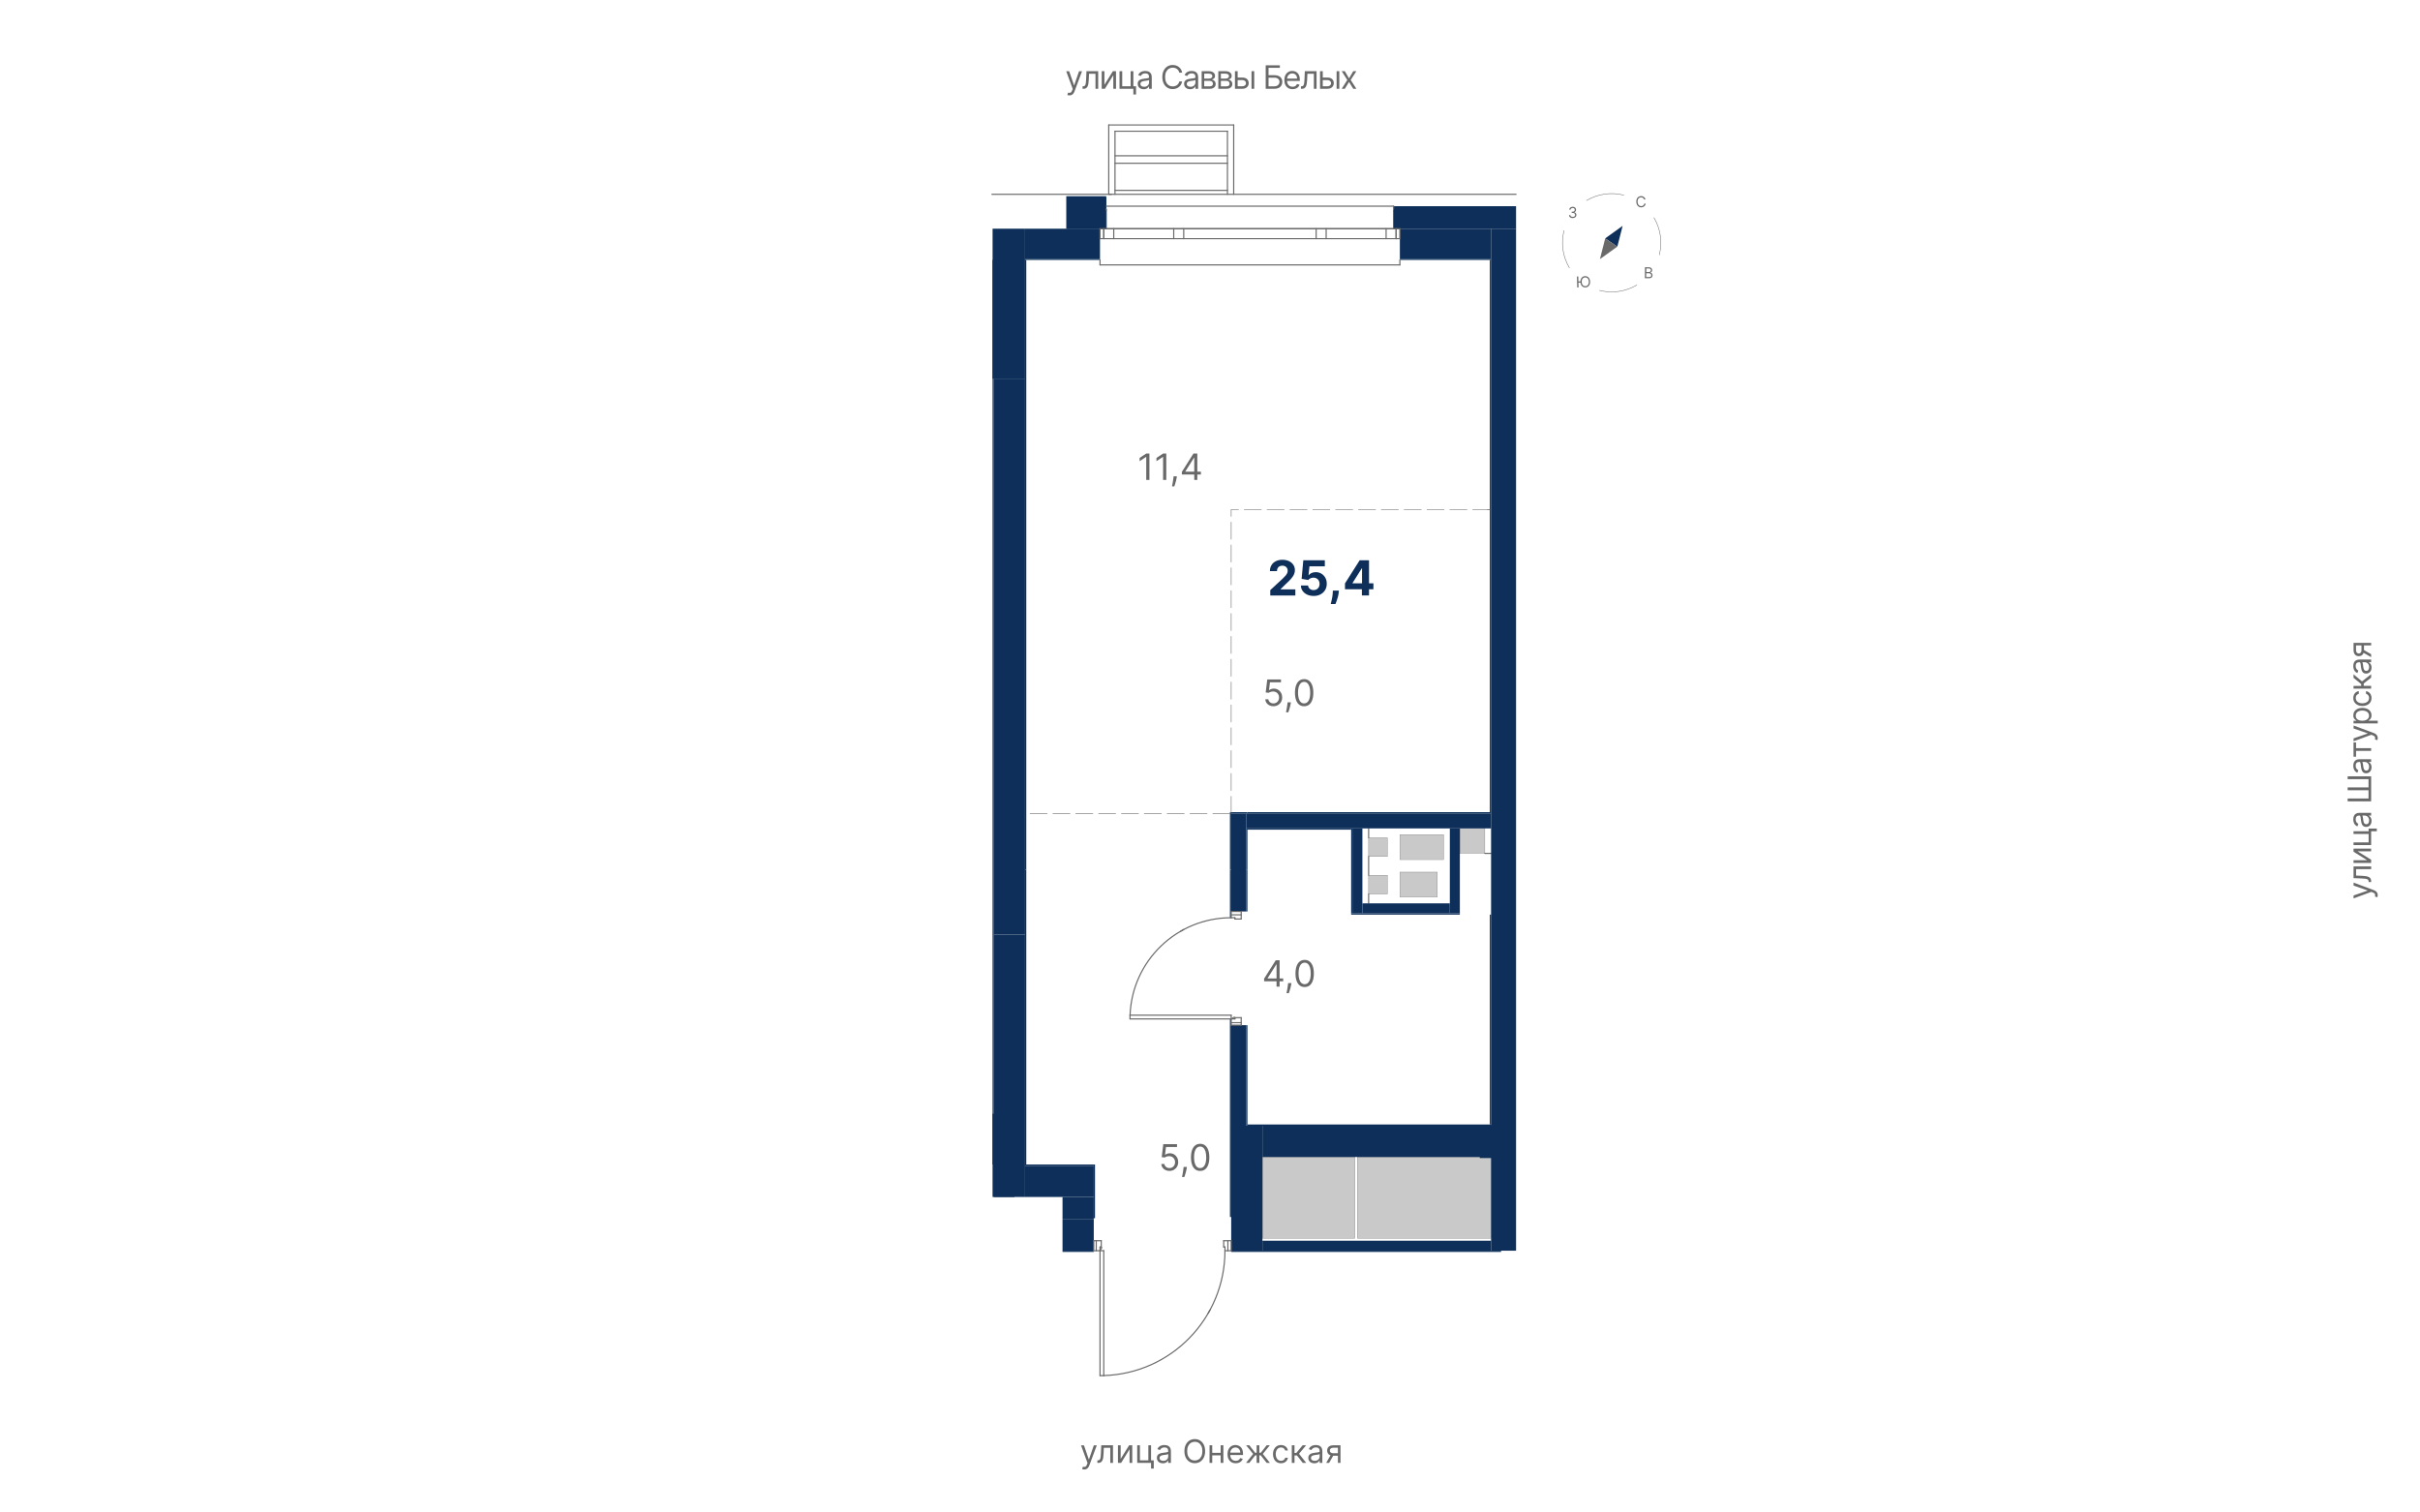 <?xml version="1.0" encoding="UTF-8"?>
<svg xmlns="http://www.w3.org/2000/svg" viewBox="0 0 1200 750">
  <defs>
    <style>
      .cls-1, .cls-2, .cls-3 {
        fill-rule: evenodd;
      }

      .cls-1, .cls-4 {
        fill: #0d2f59;
      }

      .cls-5 {
        stroke-dasharray: 0 0 8.5 2.83;
        stroke-width: .28px;
      }

      .cls-5, .cls-6, .cls-7, .cls-2, .cls-8 {
        stroke-linecap: round;
        stroke-linejoin: round;
      }

      .cls-5, .cls-6, .cls-7, .cls-9, .cls-8 {
        fill: none;
      }

      .cls-5, .cls-6, .cls-2, .cls-8 {
        stroke: #696969;
      }

      .cls-6 {
        stroke-width: .24px;
      }

      .cls-10, .cls-3 {
        fill: #696969;
      }

      .cls-7 {
        stroke: #aaa;
        stroke-width: 0px;
      }

      .cls-2 {
        fill: #c9c9c9;
        stroke-width: .15px;
      }

      .cls-8 {
        stroke-width: .57px;
      }
    </style>
  </defs>
  <g id="_роза_ветров" data-name="роза ветров">
    <g>
      <rect class="cls-9" width="1200" height="750"/>
      <g>
        <g>
          <path class="cls-10" d="M1179.02,443.94c0,.23-.02,.43-.05,.61-.04,.18-.07,.3-.11,.37l-1.18-.34c.12-.49,.12-.9,0-1.22-.13-.33-.52-.61-1.17-.85l-.68-.25-8.77,3.23v-1.45l6.96-2.41v-.09l-6.96-2.41,.02-1.47,9.98,3.72c.44,.17,.81,.37,1.11,.62,.29,.25,.51,.53,.66,.86,.14,.32,.22,.69,.22,1.09Z"/>
          <path class="cls-10" d="M1175.77,437.37h-1.25v-.32c0-.26-.05-.48-.16-.65-.1-.17-.29-.32-.55-.42-.26-.11-.63-.19-1.1-.25s-1.07-.1-1.8-.13l-3.86-.16v-5.82h8.73v1.34h-7.48v3.2l3.11,.14c.72,.03,1.35,.09,1.89,.19,.54,.1,1,.24,1.37,.44,.37,.19,.64,.45,.83,.78s.28,.73,.28,1.21v.46Z"/>
          <path class="cls-10" d="M1173.79,426.55l-6.75-4.2v-1.55h8.73v1.34h-6.75l6.75,4.18v1.57h-8.73v-1.34h6.75Z"/>
          <path class="cls-10" d="M1167.04,412.2h8.73v6.86h-8.73v-1.34h7.48v-4.18h-7.48v-1.34Zm7.48-1.34h4.07v1.34h-4.07v-1.34Z"/>
          <path class="cls-10" d="M1175.97,407.06c0,.55-.1,1.06-.31,1.51-.21,.45-.52,.81-.92,1.07-.4,.26-.88,.4-1.45,.4-.5,0-.91-.1-1.22-.29-.31-.2-.56-.46-.74-.79-.18-.33-.31-.69-.4-1.09s-.16-.8-.21-1.21c-.07-.53-.12-.96-.16-1.29-.04-.33-.1-.57-.18-.73-.09-.15-.24-.23-.45-.23h-.05c-.56,0-1,.15-1.31,.46s-.47,.77-.47,1.38,.14,1.14,.42,1.5c.28,.36,.58,.62,.9,.77l-.46,1.27c-.53-.23-.94-.53-1.24-.91-.3-.38-.51-.8-.62-1.25-.12-.45-.18-.9-.18-1.34,0-.28,.03-.6,.1-.97,.07-.37,.2-.72,.41-1.06,.2-.34,.51-.63,.93-.85,.41-.23,.97-.34,1.66-.34h5.75v1.34h-1.18v.07c.19,.09,.39,.24,.61,.46s.4,.49,.55,.85c.15,.35,.23,.78,.23,1.29Zm-1.2-.2c0-.53-.1-.98-.31-1.34s-.48-.64-.81-.83c-.33-.19-.68-.28-1.04-.28h-1.23c.07,.06,.13,.18,.18,.37,.06,.19,.1,.41,.14,.66s.07,.49,.1,.72c.03,.23,.05,.42,.07,.57,.05,.35,.12,.67,.22,.97,.1,.3,.25,.54,.45,.73s.47,.28,.81,.28c.47,0,.82-.17,1.05-.52,.24-.35,.36-.79,.36-1.32Z"/>
          <path class="cls-10" d="M1164.13,397.36v-1.41h10.34v-4.09h-10.34v-1.41h10.34v-4.09h-10.34v-1.41h11.64v12.41h-11.64Z"/>
          <path class="cls-10" d="M1175.97,380.47c0,.55-.1,1.06-.31,1.51-.21,.45-.52,.81-.92,1.07-.4,.26-.88,.4-1.45,.4-.5,0-.91-.1-1.22-.29-.31-.2-.56-.46-.74-.79-.18-.33-.31-.69-.4-1.09s-.16-.8-.21-1.21c-.07-.53-.12-.96-.16-1.29-.04-.33-.1-.57-.18-.73-.09-.15-.24-.23-.45-.23h-.05c-.56,0-1,.15-1.31,.46s-.47,.77-.47,1.38,.14,1.14,.42,1.5c.28,.36,.58,.62,.9,.77l-.46,1.27c-.53-.23-.94-.53-1.24-.91-.3-.38-.51-.8-.62-1.25-.12-.45-.18-.9-.18-1.34,0-.28,.03-.6,.1-.97,.07-.37,.2-.72,.41-1.06,.2-.34,.51-.63,.93-.85,.41-.23,.97-.34,1.66-.34h5.75v1.34h-1.18v.07c.19,.09,.39,.24,.61,.46s.4,.49,.55,.85c.15,.35,.23,.78,.23,1.29Zm-1.2-.2c0-.53-.1-.98-.31-1.34s-.48-.64-.81-.83c-.33-.19-.68-.28-1.04-.28h-1.23c.07,.06,.13,.18,.18,.37,.06,.19,.1,.41,.14,.66s.07,.49,.1,.72c.03,.23,.05,.42,.07,.57,.05,.35,.12,.67,.22,.97,.1,.3,.25,.54,.45,.73s.47,.28,.81,.28c.47,0,.82-.17,1.05-.52,.24-.35,.36-.79,.36-1.32Z"/>
          <path class="cls-10" d="M1168.29,375.23h-1.25v-7.09h1.25v2.86h7.48v1.34h-7.48v2.89Z"/>
          <path class="cls-10" d="M1179.02,366.04c0,.23-.02,.43-.05,.61-.04,.18-.07,.3-.11,.37l-1.18-.34c.12-.49,.12-.9,0-1.22-.13-.33-.52-.61-1.17-.85l-.68-.25-8.77,3.23v-1.45l6.96-2.41v-.09l-6.96-2.41,.02-1.47,9.98,3.72c.44,.17,.81,.37,1.11,.62,.29,.25,.51,.53,.66,.86,.14,.32,.22,.69,.22,1.09Z"/>
          <path class="cls-10" d="M1179.04,358.71h-12v-1.29h1.39v-.16c-.15-.1-.35-.24-.58-.41-.24-.18-.45-.43-.64-.76-.19-.33-.28-.78-.28-1.35,0-.74,.18-1.38,.55-1.94,.37-.56,.89-1,1.56-1.31,.67-.31,1.47-.47,2.39-.47s1.72,.16,2.4,.47,1.2,.75,1.57,1.31,.55,1.2,.55,1.93c0,.56-.09,1.01-.28,1.35s-.4,.6-.64,.78c-.24,.18-.44,.32-.6,.42v.11h4.61v1.34Zm-7.64-1.32c.66,0,1.24-.1,1.74-.29s.89-.48,1.18-.85,.42-.83,.42-1.36-.15-1.03-.45-1.41c-.3-.38-.7-.66-1.2-.85-.51-.19-1.07-.29-1.69-.29s-1.17,.09-1.66,.28-.89,.47-1.18,.85c-.29,.38-.43,.85-.43,1.42s.14,1,.41,1.38c.27,.37,.66,.65,1.15,.84,.49,.19,1.06,.28,1.71,.28Z"/>
          <path class="cls-10" d="M1175.95,346.13c0,.82-.19,1.52-.58,2.11-.39,.59-.92,1.05-1.6,1.36-.68,.32-1.45,.48-2.32,.48s-1.67-.16-2.35-.49c-.68-.33-1.21-.79-1.6-1.38-.38-.59-.58-1.28-.58-2.07,0-.61,.11-1.17,.34-1.66s.55-.9,.95-1.21c.41-.31,.89-.51,1.43-.58v1.34c-.4,.1-.75,.33-1.06,.68-.31,.35-.46,.82-.46,1.41,0,.52,.14,.98,.41,1.37,.27,.39,.65,.7,1.14,.92s1.07,.33,1.72,.33,1.26-.11,1.76-.32c.5-.21,.89-.52,1.17-.91,.28-.39,.42-.85,.42-1.38,0-.35-.06-.67-.18-.95-.12-.28-.3-.52-.52-.72-.23-.2-.5-.34-.82-.42v-1.34c.52,.08,.98,.26,1.39,.56,.41,.3,.74,.69,.98,1.18,.24,.49,.36,1.05,.36,1.7Z"/>
          <path class="cls-10" d="M1175.77,341.47h-8.73v-1.34h3.8v-.89l-3.8-3.14v-1.73l4.21,3.52,4.52-3.57v1.73l-3.68,2.86v1.2h3.68v1.34Z"/>
          <path class="cls-10" d="M1175.97,331.03c0,.55-.1,1.05-.31,1.51-.21,.45-.52,.81-.92,1.07s-.88,.4-1.45,.4c-.5,0-.91-.1-1.22-.29-.31-.2-.56-.46-.74-.79-.18-.33-.31-.69-.4-1.09s-.16-.8-.21-1.21c-.07-.53-.12-.96-.16-1.29-.04-.33-.1-.57-.18-.73-.09-.15-.24-.23-.45-.23h-.05c-.56,0-1,.15-1.31,.46s-.47,.77-.47,1.38,.14,1.14,.42,1.51c.28,.36,.58,.62,.9,.77l-.46,1.27c-.53-.23-.94-.53-1.24-.91-.3-.38-.51-.8-.62-1.25-.12-.45-.18-.9-.18-1.34,0-.28,.03-.6,.1-.97,.07-.37,.2-.72,.41-1.06,.2-.34,.51-.63,.93-.85s.97-.34,1.66-.34h5.75v1.34h-1.18v.07c.19,.09,.39,.24,.61,.45s.4,.49,.55,.85,.23,.78,.23,1.29Zm-1.2-.21c0-.53-.1-.98-.31-1.34-.21-.37-.48-.64-.81-.83-.33-.19-.68-.28-1.04-.28h-1.23c.07,.06,.13,.18,.18,.37,.06,.19,.1,.41,.14,.66s.07,.49,.1,.72c.03,.23,.05,.42,.07,.57,.05,.35,.12,.67,.22,.97,.1,.3,.25,.54,.45,.73s.47,.28,.81,.28c.47,0,.82-.17,1.05-.52,.24-.35,.36-.79,.36-1.32Z"/>
          <path class="cls-10" d="M1175.77,320.04h-7.5v2.32c0,.52,.12,.93,.36,1.23,.24,.3,.58,.45,1,.45s.75-.14,.98-.41c.24-.27,.36-.64,.36-1.12v-2.82h1.25v2.82c0,.59-.1,1.1-.31,1.53-.21,.43-.51,.76-.89,.99-.39,.23-.85,.35-1.38,.35s-1-.12-1.39-.36c-.39-.24-.68-.59-.89-1.04-.21-.45-.31-.99-.31-1.62v-3.59h8.73v1.27Zm0,5.82l-4.34-2.48v-1.46l4.34,2.48v1.45Z"/>
        </g>
        <g>
          <path class="cls-10" d="M537.59,728.65c-.23,0-.43-.02-.61-.05s-.3-.07-.37-.11l.34-1.18c.49,.12,.9,.12,1.22,0,.33-.13,.61-.52,.85-1.17l.25-.68-3.23-8.77h1.45l2.41,6.96h.09l2.41-6.96,1.46,.02-3.71,9.98c-.17,.44-.37,.81-.62,1.11-.25,.29-.53,.51-.85,.66-.32,.14-.69,.22-1.09,.22Z"/>
          <path class="cls-10" d="M544.15,725.4v-1.25h.32c.26,0,.48-.05,.65-.16s.32-.29,.42-.55c.11-.26,.19-.63,.25-1.1,.06-.47,.1-1.07,.13-1.8l.16-3.86h5.82v8.73h-1.34v-7.48h-3.21l-.14,3.11c-.03,.72-.09,1.35-.19,1.89-.1,.54-.24,1-.44,1.37-.2,.37-.45,.64-.78,.83s-.73,.28-1.21,.28h-.45Z"/>
          <path class="cls-10" d="M555.7,723.42l4.2-6.75h1.55v8.73h-1.34v-6.75l-4.18,6.75h-1.57v-8.73h1.34v6.75Z"/>
          <path class="cls-10" d="M570.77,716.67v8.73h-6.86v-8.73h1.34v7.48h4.18v-7.48h1.34Zm1.34,7.48v4.07h-1.34v-4.07h1.34Z"/>
          <path class="cls-10" d="M576.63,725.6c-.55,0-1.05-.1-1.51-.31-.45-.21-.81-.52-1.07-.92s-.4-.88-.4-1.45c0-.5,.1-.91,.3-1.22,.2-.31,.46-.56,.79-.74s.69-.31,1.09-.4c.4-.09,.8-.16,1.21-.21,.53-.07,.96-.12,1.29-.16,.33-.04,.57-.1,.73-.18,.15-.09,.23-.24,.23-.45v-.05c0-.56-.15-1-.46-1.31s-.77-.47-1.38-.47-1.14,.14-1.51,.42c-.36,.28-.62,.58-.77,.9l-1.27-.46c.23-.53,.53-.94,.91-1.24,.38-.3,.8-.51,1.25-.62,.45-.12,.9-.18,1.34-.18,.28,0,.6,.03,.97,.1,.37,.07,.72,.2,1.06,.41,.34,.2,.63,.51,.85,.93,.23,.41,.34,.97,.34,1.66v5.75h-1.34v-1.18h-.07c-.09,.19-.24,.39-.45,.61s-.49,.4-.85,.55c-.35,.15-.78,.23-1.29,.23Zm.2-1.2c.53,0,.98-.1,1.34-.31s.64-.48,.83-.81c.19-.33,.28-.68,.28-1.04v-1.23c-.06,.07-.18,.13-.37,.18-.19,.06-.41,.1-.66,.14s-.49,.07-.72,.1c-.23,.03-.42,.05-.57,.07-.35,.05-.67,.12-.97,.22-.3,.1-.54,.25-.73,.45s-.28,.47-.28,.81c0,.47,.17,.82,.52,1.05,.35,.24,.79,.36,1.32,.36Z"/>
          <path class="cls-10" d="M597.58,719.58c0,1.23-.22,2.29-.66,3.18-.44,.89-1.05,1.58-1.82,2.07-.77,.49-1.65,.73-2.65,.73s-1.88-.24-2.65-.73c-.77-.48-1.38-1.17-1.82-2.07-.44-.89-.66-1.95-.66-3.18s.22-2.29,.66-3.18,1.05-1.58,1.82-2.07c.77-.48,1.66-.73,2.65-.73s1.88,.24,2.65,.73c.77,.49,1.38,1.17,1.82,2.07s.66,1.95,.66,3.18Zm-1.36,0c0-1.01-.17-1.86-.5-2.55-.34-.69-.79-1.22-1.36-1.57-.57-.36-1.21-.53-1.91-.53s-1.34,.18-1.91,.53c-.57,.36-1.02,.88-1.36,1.57-.33,.69-.5,1.54-.5,2.55s.17,1.86,.5,2.55c.34,.69,.79,1.22,1.36,1.57,.57,.36,1.21,.53,1.91,.53s1.34-.18,1.91-.53c.57-.36,1.02-.88,1.36-1.57,.33-.69,.5-1.54,.5-2.55Z"/>
          <path class="cls-10" d="M601.11,716.67v8.73h-1.34v-8.73h1.34Zm4.5,3.75v1.25h-4.82v-1.25h4.82Zm1.02-3.75v8.73h-1.34v-8.73h1.34Z"/>
          <path class="cls-10" d="M612.74,725.58c-.84,0-1.57-.19-2.17-.56s-1.08-.9-1.4-1.57c-.33-.67-.49-1.46-.49-2.35s.16-1.68,.49-2.37,.79-1.22,1.38-1.6c.59-.38,1.28-.58,2.07-.58,.46,0,.9,.08,1.35,.23,.44,.15,.85,.4,1.21,.74s.65,.79,.87,1.34c.22,.56,.32,1.24,.32,2.06v.57h-6.73v-1.16h5.36c0-.49-.1-.93-.29-1.32-.2-.39-.47-.69-.83-.91-.36-.22-.78-.34-1.26-.34-.53,0-1,.13-1.38,.4-.39,.26-.69,.6-.9,1.03-.21,.42-.31,.87-.31,1.35v.77c0,.66,.11,1.22,.34,1.67,.23,.46,.55,.8,.96,1.04,.41,.24,.88,.36,1.43,.36,.35,0,.67-.05,.96-.15,.29-.1,.53-.25,.74-.46,.21-.2,.37-.46,.48-.76l1.29,.36c-.14,.44-.37,.82-.69,1.16-.32,.33-.72,.59-1.19,.77-.47,.18-1.01,.28-1.6,.28Z"/>
          <path class="cls-10" d="M617.86,725.4l3.54-4.43-3.5-4.3h1.59l2.91,3.73h.73v-3.73h1.34v3.73h.71l2.91-3.73h1.59l-3.48,4.3,3.52,4.43h-1.61l-2.96-3.75h-.68v3.75h-1.34v-3.75h-.68l-2.98,3.75h-1.61Z"/>
          <path class="cls-10" d="M635.18,725.58c-.82,0-1.52-.19-2.11-.58-.59-.39-1.05-.92-1.36-1.6s-.48-1.45-.48-2.32,.16-1.67,.49-2.35c.33-.68,.79-1.21,1.38-1.6,.59-.38,1.28-.58,2.07-.58,.61,0,1.17,.11,1.66,.34,.49,.23,.9,.55,1.21,.95,.31,.41,.51,.89,.59,1.43h-1.34c-.1-.4-.33-.75-.68-1.06-.35-.31-.82-.46-1.41-.46-.52,0-.98,.14-1.37,.41-.39,.27-.7,.65-.91,1.14-.22,.49-.33,1.07-.33,1.72s.11,1.26,.32,1.76c.21,.5,.52,.89,.91,1.17,.39,.28,.85,.42,1.38,.42,.35,0,.66-.06,.95-.18,.28-.12,.52-.3,.72-.52,.2-.23,.34-.5,.42-.82h1.34c-.08,.52-.26,.98-.56,1.39-.3,.41-.69,.74-1.18,.98-.49,.24-1.05,.36-1.7,.36Z"/>
          <path class="cls-10" d="M640.56,725.4v-8.73h1.34v3.8h.89l3.14-3.8h1.73l-3.52,4.21,3.57,4.52h-1.73l-2.86-3.68h-1.21v3.68h-1.34Z"/>
          <path class="cls-10" d="M651.72,725.6c-.55,0-1.05-.1-1.51-.31-.45-.21-.81-.52-1.07-.92s-.4-.88-.4-1.45c0-.5,.1-.91,.3-1.22,.2-.31,.46-.56,.79-.74s.69-.31,1.09-.4c.4-.09,.8-.16,1.21-.21,.53-.07,.96-.12,1.29-.16,.33-.04,.57-.1,.73-.18,.15-.09,.23-.24,.23-.45v-.05c0-.56-.15-1-.46-1.31s-.77-.47-1.38-.47-1.14,.14-1.51,.42c-.36,.28-.62,.58-.77,.9l-1.27-.46c.23-.53,.53-.94,.91-1.24,.38-.3,.8-.51,1.25-.62,.45-.12,.9-.18,1.34-.18,.28,0,.6,.03,.97,.1,.37,.07,.72,.2,1.06,.41,.34,.2,.63,.51,.85,.93,.23,.41,.34,.97,.34,1.66v5.75h-1.34v-1.18h-.07c-.09,.19-.24,.39-.45,.61s-.49,.4-.85,.55c-.35,.15-.78,.23-1.29,.23Zm.2-1.2c.53,0,.98-.1,1.34-.31s.64-.48,.83-.81c.19-.33,.28-.68,.28-1.04v-1.23c-.06,.07-.18,.13-.37,.18-.19,.06-.41,.1-.66,.14s-.49,.07-.72,.1c-.23,.03-.42,.05-.57,.07-.35,.05-.67,.12-.97,.22-.3,.1-.54,.25-.73,.45s-.28,.47-.28,.81c0,.47,.17,.82,.52,1.05,.35,.24,.79,.36,1.32,.36Z"/>
          <path class="cls-10" d="M657.61,725.4l2.48-4.34h1.46l-2.48,4.34h-1.45Zm5.82,0v-7.5h-2.32c-.52,0-.93,.12-1.23,.36-.3,.24-.45,.58-.45,1s.14,.75,.41,.98,.64,.36,1.12,.36h2.82v1.25h-2.82c-.59,0-1.1-.1-1.53-.31-.43-.21-.76-.51-.99-.89-.23-.39-.35-.85-.35-1.38s.12-1,.36-1.39c.24-.39,.59-.68,1.04-.89,.45-.21,.99-.31,1.62-.31h3.59v8.73h-1.27Z"/>
        </g>
        <g>
          <path class="cls-10" d="M530.25,47.28c-.23,0-.43-.02-.61-.05s-.3-.07-.37-.11l.34-1.18c.49,.12,.9,.12,1.22,0s.61-.52,.85-1.17l.25-.68-3.23-8.77h1.46l2.41,6.96h.09l2.41-6.96,1.47,.02-3.72,9.98c-.17,.44-.37,.81-.62,1.11-.25,.29-.53,.51-.86,.66-.32,.14-.69,.22-1.09,.22Z"/>
          <path class="cls-10" d="M536.81,44.03v-1.25h.32c.26,0,.48-.05,.65-.16,.17-.1,.32-.29,.42-.55,.11-.26,.19-.63,.25-1.1s.1-1.07,.13-1.8l.16-3.86h5.82v8.73h-1.34v-7.48h-3.2l-.14,3.11c-.03,.72-.09,1.35-.19,1.89-.1,.54-.24,1-.44,1.37-.2,.37-.45,.64-.78,.83-.32,.19-.72,.28-1.21,.28h-.46Z"/>
          <path class="cls-10" d="M547.64,42.05l4.2-6.75h1.55v8.73h-1.34v-6.75l-4.18,6.75h-1.57v-8.73h1.34v6.75Z"/>
          <path class="cls-10" d="M561.99,35.3v8.73h-6.86v-8.73h1.34v7.48h4.18v-7.48h1.34Zm1.34,7.48v4.07h-1.34v-4.07h1.34Z"/>
          <path class="cls-10" d="M567.13,44.24c-.55,0-1.05-.1-1.51-.31-.45-.21-.81-.52-1.07-.92s-.4-.88-.4-1.45c0-.5,.1-.91,.29-1.22s.46-.56,.79-.74,.69-.31,1.09-.4,.8-.16,1.21-.21c.53-.07,.96-.12,1.29-.16,.33-.04,.57-.1,.73-.18,.15-.09,.23-.24,.23-.45v-.05c0-.56-.15-1-.46-1.31-.3-.31-.77-.47-1.38-.47s-1.14,.14-1.51,.42c-.36,.28-.62,.58-.77,.9l-1.27-.46c.23-.53,.53-.94,.91-1.24,.38-.3,.8-.51,1.25-.62,.45-.12,.9-.18,1.34-.18,.28,0,.6,.03,.97,.1s.72,.2,1.06,.41c.34,.2,.63,.51,.86,.93,.23,.41,.34,.97,.34,1.66v5.75h-1.34v-1.18h-.07c-.09,.19-.24,.39-.46,.61-.21,.22-.49,.4-.85,.55-.35,.15-.78,.23-1.29,.23Zm.21-1.2c.53,0,.98-.1,1.34-.31s.64-.48,.83-.81c.19-.33,.28-.68,.28-1.04v-1.23c-.06,.07-.18,.13-.37,.18-.19,.06-.41,.1-.66,.14s-.49,.07-.72,.1c-.23,.03-.42,.05-.56,.07-.35,.05-.67,.12-.97,.22-.3,.1-.54,.25-.73,.45s-.28,.47-.28,.81c0,.47,.17,.82,.52,1.05,.35,.24,.79,.36,1.32,.36Z"/>
          <path class="cls-10" d="M586.19,36.03h-1.41c-.08-.41-.23-.76-.44-1.07-.21-.31-.46-.57-.75-.78-.29-.21-.62-.37-.97-.47-.36-.11-.73-.16-1.11-.16-.71,0-1.34,.18-1.91,.53-.57,.36-1.02,.88-1.36,1.57-.34,.69-.5,1.54-.5,2.55s.17,1.86,.5,2.55c.33,.69,.79,1.22,1.36,1.57,.57,.36,1.21,.53,1.91,.53,.39,0,.76-.05,1.11-.16,.36-.11,.68-.26,.97-.47,.29-.21,.54-.47,.75-.78,.21-.31,.35-.66,.44-1.07h1.41c-.11,.59-.3,1.13-.58,1.6s-.63,.87-1.05,1.2c-.42,.33-.88,.58-1.4,.75-.52,.17-1.07,.26-1.66,.26-.99,0-1.88-.24-2.65-.73-.77-.48-1.38-1.17-1.82-2.07-.44-.89-.67-1.95-.67-3.18s.22-2.29,.67-3.18c.44-.89,1.05-1.58,1.82-2.07,.77-.48,1.66-.73,2.65-.73,.59,0,1.14,.09,1.66,.26,.52,.17,.98,.42,1.4,.75,.42,.33,.77,.73,1.05,1.19s.47,1,.58,1.6Z"/>
          <path class="cls-10" d="M590.13,44.24c-.55,0-1.05-.1-1.51-.31-.45-.21-.81-.52-1.07-.92s-.4-.88-.4-1.45c0-.5,.1-.91,.3-1.22,.2-.31,.46-.56,.79-.74s.69-.31,1.09-.4c.4-.09,.8-.16,1.21-.21,.53-.07,.96-.12,1.29-.16,.33-.04,.57-.1,.73-.18,.15-.09,.23-.24,.23-.45v-.05c0-.56-.15-1-.46-1.31s-.77-.47-1.38-.47-1.14,.14-1.51,.42c-.36,.28-.62,.58-.77,.9l-1.27-.46c.23-.53,.53-.94,.91-1.24,.38-.3,.8-.51,1.25-.62,.45-.12,.9-.18,1.34-.18,.28,0,.6,.03,.97,.1,.37,.07,.72,.2,1.06,.41,.34,.2,.63,.51,.85,.93,.23,.41,.34,.97,.34,1.66v5.75h-1.34v-1.18h-.07c-.09,.19-.24,.39-.45,.61s-.49,.4-.85,.55c-.35,.15-.78,.23-1.29,.23Zm.2-1.2c.53,0,.98-.1,1.34-.31s.64-.48,.83-.81c.19-.33,.28-.68,.28-1.04v-1.23c-.06,.07-.18,.13-.37,.18-.19,.06-.41,.1-.66,.14s-.49,.07-.72,.1c-.23,.03-.42,.05-.57,.07-.35,.05-.67,.12-.97,.22-.3,.1-.54,.25-.73,.45s-.28,.47-.28,.81c0,.47,.17,.82,.52,1.05,.35,.24,.79,.36,1.32,.36Z"/>
          <path class="cls-10" d="M595.86,44.03v-8.73h3.57c.94,0,1.69,.21,2.24,.64s.83,.98,.83,1.68c0,.53-.16,.94-.47,1.23-.31,.29-.72,.49-1.21,.59,.32,.04,.64,.16,.94,.34s.56,.43,.76,.75c.2,.32,.3,.7,.3,1.16s-.11,.85-.34,1.2c-.23,.35-.55,.63-.98,.83-.42,.2-.93,.31-1.52,.31h-4.11Zm1.27-5.07h2.3c.36,0,.67-.05,.93-.15s.46-.24,.59-.43,.21-.41,.21-.67c0-.37-.15-.66-.46-.87s-.73-.32-1.27-.32h-2.3v2.43Zm0,3.84h2.84c.46,0,.82-.11,1.09-.33,.26-.22,.39-.52,.39-.9,0-.45-.13-.81-.39-1.07-.26-.26-.62-.39-1.09-.39h-2.84v2.68Z"/>
          <path class="cls-10" d="M604.12,44.03v-8.73h3.57c.94,0,1.69,.21,2.24,.64,.55,.42,.83,.98,.83,1.68,0,.53-.16,.94-.47,1.23-.31,.29-.72,.49-1.21,.59,.32,.04,.64,.16,.94,.34,.31,.18,.56,.43,.76,.75s.3,.7,.3,1.16-.11,.85-.34,1.2c-.23,.35-.55,.63-.98,.83-.42,.2-.93,.31-1.52,.31h-4.11Zm1.27-5.07h2.29c.36,0,.67-.05,.93-.15,.26-.1,.46-.24,.59-.43s.21-.41,.21-.67c0-.37-.15-.66-.46-.87s-.73-.32-1.27-.32h-2.29v2.43Zm0,3.84h2.84c.46,0,.82-.11,1.08-.33s.39-.52,.39-.9c0-.45-.13-.81-.39-1.07-.26-.26-.62-.39-1.08-.39h-2.84v2.68Z"/>
          <path class="cls-10" d="M613.54,38.46h2.5c1.02,0,1.81,.26,2.35,.78,.54,.52,.81,1.18,.81,1.97,0,.52-.12,1-.36,1.42-.24,.43-.6,.76-1.07,1.02s-1.04,.38-1.73,.38h-3.66v-8.73h1.34v7.48h2.32c.53,0,.97-.14,1.31-.42,.34-.28,.51-.64,.51-1.08,0-.46-.17-.84-.51-1.13-.34-.29-.78-.44-1.31-.44h-2.5v-1.25Zm7.05,5.57v-8.73h1.34v8.73h-1.34Z"/>
          <path class="cls-10" d="M627.62,44.03v-11.64h7.02v1.25h-5.61v3.64h2.95c.83,0,1.54,.14,2.11,.41s1.01,.66,1.31,1.15,.45,1.08,.45,1.76-.15,1.27-.45,1.78c-.3,.51-.73,.92-1.31,1.21s-1.28,.44-2.11,.44h-4.36Zm1.41-1.23h2.95c.53,0,.98-.11,1.35-.32,.37-.21,.65-.49,.84-.83,.19-.34,.29-.7,.29-1.08,0-.56-.21-1.04-.64-1.44-.43-.4-1.04-.61-1.84-.61h-2.95v4.27Z"/>
          <path class="cls-10" d="M640.92,44.21c-.84,0-1.57-.19-2.17-.56s-1.08-.9-1.4-1.57c-.33-.67-.49-1.46-.49-2.35s.16-1.68,.49-2.37,.79-1.22,1.38-1.6c.59-.38,1.28-.58,2.07-.58,.46,0,.9,.08,1.35,.23,.44,.15,.85,.4,1.21,.74s.65,.79,.87,1.34c.22,.56,.32,1.24,.32,2.06v.57h-6.73v-1.16h5.36c0-.49-.1-.93-.29-1.32-.2-.39-.47-.69-.83-.91-.36-.22-.78-.34-1.26-.34-.53,0-1,.13-1.38,.4-.39,.26-.69,.6-.9,1.03-.21,.42-.31,.87-.31,1.35v.77c0,.66,.11,1.22,.34,1.67,.23,.46,.55,.8,.96,1.04,.41,.24,.88,.36,1.43,.36,.35,0,.67-.05,.96-.15,.29-.1,.53-.25,.74-.46,.21-.2,.37-.46,.48-.76l1.29,.36c-.14,.44-.37,.82-.69,1.16-.32,.33-.72,.59-1.19,.77-.47,.18-1.01,.28-1.6,.28Z"/>
          <path class="cls-10" d="M645.09,44.03v-1.25h.32c.26,0,.48-.05,.65-.16,.17-.1,.32-.29,.42-.55,.11-.26,.19-.63,.25-1.1s.1-1.07,.13-1.8l.16-3.86h5.82v8.73h-1.34v-7.48h-3.2l-.14,3.11c-.03,.72-.09,1.35-.19,1.89-.1,.54-.24,1-.44,1.37-.2,.37-.45,.64-.78,.83-.32,.19-.72,.28-1.21,.28h-.46Z"/>
          <path class="cls-10" d="M655.73,38.46h2.5c1.02,0,1.81,.26,2.35,.78,.54,.52,.81,1.18,.81,1.97,0,.52-.12,1-.36,1.42-.24,.43-.6,.76-1.07,1.02s-1.04,.38-1.73,.38h-3.66v-8.73h1.34v7.48h2.32c.53,0,.97-.14,1.31-.42,.34-.28,.51-.64,.51-1.08,0-.46-.17-.84-.51-1.13-.34-.29-.78-.44-1.31-.44h-2.5v-1.25Zm7.05,5.57v-8.73h1.34v8.73h-1.34Z"/>
          <path class="cls-10" d="M666.85,35.3l2.09,3.57,2.09-3.57h1.55l-2.82,4.36,2.82,4.36h-1.55l-2.09-3.39-2.09,3.39h-1.54l2.77-4.36-2.77-4.36h1.54Z"/>
        </g>
      </g>
      <g>
        <polyline class="cls-1" points="804.61 111.99 801.98 122.29 795.97 118.2 804.61 111.99"/>
        <polyline class="cls-3" points="793.35 128.5 795.97 118.2 801.98 122.29 793.35 128.5"/>
        <path class="cls-6" d="M778.21,132.82c-3.3-5.56-4.26-12.2-2.66-18.47"/>
        <path class="cls-6" d="M786.73,99.42c5.56-3.3,12.2-4.26,18.47-2.66"/>
        <path class="cls-6" d="M811.62,141.34c-5.56,3.3-12.2,4.26-18.47,2.66"/>
        <path class="cls-6" d="M820.14,107.93c3.3,5.56,4.26,12.2,2.66,18.47"/>
        <path class="cls-10" d="M815.91,98.89l-.66,.04c-.05-.19-.13-.35-.23-.49-.1-.14-.23-.25-.37-.34-.14-.09-.3-.16-.47-.2-.17-.04-.34-.05-.52-.04-.33,.02-.62,.12-.88,.3-.26,.18-.46,.44-.59,.77-.14,.33-.19,.73-.17,1.2,.03,.47,.13,.86,.3,1.18s.4,.55,.67,.7c.27,.15,.58,.22,.91,.2,.18,0,.35-.04,.52-.1,.16-.06,.31-.14,.44-.25,.13-.11,.24-.23,.33-.38s.15-.32,.18-.51l.66-.04c-.03,.28-.11,.53-.23,.76-.12,.23-.27,.42-.46,.58-.19,.16-.4,.29-.63,.39-.24,.09-.49,.15-.77,.16-.46,.03-.88-.06-1.25-.27-.37-.21-.68-.51-.9-.92-.23-.41-.36-.89-.39-1.47-.03-.57,.04-1.07,.23-1.5,.18-.43,.45-.77,.8-1.01,.35-.25,.75-.38,1.22-.41,.27-.02,.53,0,.78,.08,.25,.07,.47,.17,.67,.31,.2,.14,.38,.32,.52,.53,.14,.21,.25,.45,.31,.73Z"/>
        <path class="cls-10" d="M815.64,137.96l.05-5.44,1.9,.02c.38,0,.69,.07,.94,.2,.25,.13,.43,.31,.54,.53,.12,.22,.18,.46,.17,.73,0,.23-.04,.43-.13,.58-.08,.15-.19,.27-.33,.36-.13,.09-.28,.15-.44,.19v.05c.17,.01,.33,.07,.5,.18,.17,.11,.31,.26,.42,.46,.11,.2,.17,.44,.16,.73,0,.27-.07,.52-.19,.73-.13,.22-.32,.39-.59,.51-.27,.12-.62,.19-1.05,.18l-1.97-.02Zm.67-.58h1.31c.43,.01,.74-.07,.92-.23,.18-.17,.28-.37,.28-.61,0-.18-.04-.36-.14-.51-.09-.16-.23-.28-.4-.38-.17-.1-.38-.15-.62-.15h-1.34s-.02,1.88-.02,1.88Zm.02-2.46h1.22c.2,.01,.38-.03,.54-.1,.16-.08,.29-.19,.39-.33,.1-.14,.15-.31,.15-.5,0-.24-.08-.44-.24-.61-.17-.17-.43-.25-.79-.26h-1.24s-.02,1.79-.02,1.79Z"/>
        <path class="cls-10" d="M779.85,108.14c-.35,0-.66-.07-.93-.19s-.49-.29-.65-.51c-.16-.22-.24-.47-.25-.75h.67c.01,.18,.07,.33,.18,.46,.11,.13,.24,.23,.41,.3,.17,.07,.36,.11,.57,.11,.23,0,.44-.04,.62-.12,.18-.08,.32-.19,.43-.34,.1-.14,.16-.31,.16-.5,0-.2-.05-.38-.15-.53-.1-.15-.24-.28-.43-.36-.19-.09-.42-.13-.7-.14h-.43s0-.59,0-.59h.43c.22,0,.41-.03,.57-.11,.16-.08,.29-.19,.39-.33s.14-.31,.14-.5c0-.18-.04-.34-.12-.48s-.19-.24-.34-.32c-.15-.08-.32-.12-.52-.12-.19,0-.36,.03-.53,.1s-.3,.16-.41,.29c-.11,.13-.16,.28-.17,.46h-.64c.01-.29,.1-.54,.26-.75s.38-.38,.64-.5c.26-.12,.55-.18,.86-.17,.34,0,.62,.07,.86,.21s.42,.32,.55,.54c.13,.22,.19,.46,.19,.72,0,.31-.08,.57-.25,.78s-.38,.36-.66,.44v.04c.34,.06,.61,.21,.8,.44,.19,.24,.29,.53,.28,.87,0,.3-.08,.56-.25,.79-.16,.23-.38,.42-.66,.55-.28,.13-.59,.2-.95,.19Z"/>
        <path class="cls-10" d="M782.62,137.09l.13,5.44-.66,.02-.13-5.44,.66-.02Zm1.25,2.45v.58s-1.65,.04-1.65,.04v-.58s1.65-.04,1.65-.04Zm4.62,.13c.01,.57-.08,1.07-.28,1.49-.2,.42-.47,.75-.83,.99-.36,.24-.76,.36-1.23,.37-.46,.01-.88-.09-1.25-.31-.37-.22-.66-.53-.88-.95-.22-.41-.33-.91-.35-1.48-.01-.57,.08-1.07,.28-1.5,.2-.42,.47-.75,.83-.99,.35-.24,.77-.36,1.23-.37,.46-.01,.88,.09,1.24,.31,.37,.22,.66,.53,.88,.95,.22,.41,.33,.91,.35,1.48Zm-.64,.02c-.01-.47-.1-.87-.26-1.19-.17-.32-.38-.56-.65-.72-.27-.16-.57-.24-.9-.23-.33,0-.62,.1-.89,.27s-.47,.42-.62,.75c-.15,.33-.22,.73-.21,1.2,.01,.47,.1,.87,.26,1.19,.16,.32,.38,.56,.65,.72s.57,.24,.9,.23c.33,0,.62-.1,.89-.27,.26-.17,.47-.42,.62-.75,.15-.33,.22-.73,.21-1.2Z"/>
      </g>
    </g>
  </g>
  <g id="_корзины" data-name="корзины">
    <g id="LINE">
      <line class="cls-8" x1="608.65" y1="94.4" x2="552.89" y2="94.4"/>
    </g>
    <g id="LINE-2" data-name="LINE">
      <line class="cls-8" x1="552.89" y1="80.97" x2="608.65" y2="80.97"/>
    </g>
    <g id="LINE-3" data-name="LINE">
      <line class="cls-8" x1="608.65" y1="77.26" x2="552.89" y2="77.26"/>
    </g>
    <g id="LINE-4" data-name="LINE">
      <polyline class="cls-8" points="549.79 61.97 549.79 96.36 751.77 96.36"/>
    </g>
    <g id="LINE-5" data-name="LINE">
      <line class="cls-8" x1="552.89" y1="96.36" x2="552.89" y2="65.07"/>
    </g>
    <g id="LINE-6" data-name="LINE">
      <line class="cls-8" x1="552.89" y1="65.07" x2="608.65" y2="65.07"/>
    </g>
    <g id="LINE-7" data-name="LINE">
      <line class="cls-8" x1="611.75" y1="96.36" x2="611.75" y2="61.97"/>
    </g>
    <g id="LINE-8" data-name="LINE">
      <line class="cls-8" x1="611.75" y1="61.97" x2="549.79" y2="61.97"/>
    </g>
    <g id="LINE-9" data-name="LINE">
      <line class="cls-8" x1="608.65" y1="65.07" x2="608.65" y2="96.36"/>
    </g>
    <line class="cls-8" x1="551.16" y1="96.36" x2="491.86" y2="96.36"/>
  </g>
  <g id="A-GENM-____-OTLN">
    <g id="HATCH">
      <polygon class="cls-2" points="736.28 423.17 736.28 410.78 723.89 410.78 723.89 423.17 734.22 423.17 736.28 423.17"/>
    </g>
    <g id="HATCH-2" data-name="HATCH">
      <polygon class="cls-2" points="715.83 426.27 715.83 413.88 694.15 413.88 694.15 426.27 711.87 426.27 715.83 426.27"/>
    </g>
    <g id="LINE-10" data-name="LINE">
      <line class="cls-7" x1="694.15" y1="413.88" x2="694.15" y2="426.27"/>
    </g>
    <g id="LINE-11" data-name="LINE">
      <line class="cls-7" x1="694.15" y1="426.27" x2="715.83" y2="426.27"/>
    </g>
    <g id="LINE-12" data-name="LINE">
      <line class="cls-7" x1="715.83" y1="426.27" x2="715.83" y2="413.88"/>
    </g>
    <g id="LINE-13" data-name="LINE">
      <line class="cls-7" x1="715.83" y1="413.88" x2="694.15" y2="413.88"/>
    </g>
    <g id="HATCH-3" data-name="HATCH">
      <polygon class="cls-2" points="678.66 415.43 678.66 424.72 687.95 424.72 687.95 415.43 685.65 415.43 678.66 415.43"/>
    </g>
    <g id="HATCH-4" data-name="HATCH">
      <polygon class="cls-2" points="678.66 434.01 678.66 443.31 687.95 443.31 687.95 434.01 685.65 434.01 678.66 434.01"/>
    </g>
    <g id="HATCH-5" data-name="HATCH">
      <polygon class="cls-2" points="712.73 444.86 712.73 432.46 694.15 432.46 694.15 444.86 702.47 444.86 712.73 444.86"/>
    </g>
    <g id="LINE-14" data-name="LINE">
      <line class="cls-7" x1="712.73" y1="432.46" x2="694.15" y2="432.46"/>
    </g>
    <g id="LINE-15" data-name="LINE">
      <line class="cls-7" x1="694.15" y1="432.46" x2="694.15" y2="444.86"/>
    </g>
    <g id="LINE-16" data-name="LINE">
      <line class="cls-7" x1="694.15" y1="444.86" x2="712.73" y2="444.86"/>
    </g>
    <g id="LINE-17" data-name="LINE">
      <line class="cls-7" x1="712.73" y1="444.86" x2="712.73" y2="432.46"/>
    </g>
    <g id="HATCH-6" data-name="HATCH">
      <polygon class="cls-2" points="739.38 613.99 739.38 573.72 673.08 573.72 673.08 613.99 739.24 613.99 739.38 613.99"/>
    </g>
    <g id="HATCH-7" data-name="HATCH">
      <polygon class="cls-2" points="671.84 613.99 671.84 573.72 626 573.72 626 613.99 670.55 613.99 671.84 613.99"/>
    </g>
  </g>
  <g id="A-GLAZ-____-MCUT">
    <g id="LINE-18" data-name="LINE">
      <line class="cls-8" x1="547.94" y1="113.4" x2="548.55" y2="113.4"/>
    </g>
    <g id="LINE-19" data-name="LINE">
      <line class="cls-8" x1="548.55" y1="113.4" x2="548.55" y2="104.17"/>
    </g>
    <g id="LINE-20" data-name="LINE">
      <line class="cls-8" x1="548.55" y1="104.17" x2="547.94" y2="104.17"/>
    </g>
    <g id="LINE-21" data-name="LINE">
      <line class="cls-8" x1="547.94" y1="104.17" x2="547.94" y2="113.4"/>
    </g>
    <g id="LINE-22" data-name="LINE">
      <line class="cls-8" x1="691.05" y1="113.4" x2="691.67" y2="113.4"/>
    </g>
    <g id="LINE-23" data-name="LINE">
      <line class="cls-8" x1="691.67" y1="113.4" x2="691.67" y2="104.17"/>
    </g>
    <g id="LINE-24" data-name="LINE">
      <line class="cls-8" x1="691.67" y1="104.17" x2="691.05" y2="104.17"/>
    </g>
    <g id="LINE-25" data-name="LINE">
      <line class="cls-8" x1="691.05" y1="104.17" x2="691.05" y2="113.4"/>
    </g>
  </g>
  <g id="A-FLOR-____-OTLN">
    <g id="LINE-26" data-name="LINE">
      <line class="cls-8" x1="678.66" y1="447.95" x2="678.66" y2="443.31"/>
    </g>
    <g id="LINE-27" data-name="LINE">
      <line class="cls-8" x1="678.66" y1="434.01" x2="678.66" y2="424.72"/>
    </g>
    <g id="LINE-28" data-name="LINE">
      <line class="cls-8" x1="678.66" y1="415.43" x2="678.66" y2="410.78"/>
    </g>
    <g id="LINE-29" data-name="LINE">
      <line class="cls-8" x1="739.38" y1="423.17" x2="736.28" y2="423.17"/>
    </g>
  </g>
  <g id="A-WALL-____-MCUT">
    <g id="LINE-30" data-name="LINE">
      <line class="cls-4" x1="739.38" y1="128.89" x2="739.38" y2="402.73"/>
    </g>
    <g id="LINE-31" data-name="LINE">
      <line class="cls-4" x1="739.38" y1="453.53" x2="739.38" y2="557.61"/>
    </g>
    <g id="LINE-32" data-name="LINE">
      <line class="cls-4" x1="744.33" y1="620.19" x2="751.77" y2="620.19"/>
    </g>
    <g id="LINE-33" data-name="LINE">
      <line class="cls-4" x1="492.8" y1="128.27" x2="492.8" y2="113.4"/>
    </g>
    <g id="LINE-34" data-name="LINE">
      <line class="cls-4" x1="492.8" y1="128.89" x2="492.8" y2="187.74"/>
    </g>
    <g id="LINE-35" data-name="LINE">
      <line class="cls-4" x1="492.8" y1="187.74" x2="508.28" y2="187.74"/>
    </g>
    <g id="LINE-36" data-name="LINE">
      <line class="cls-4" x1="508.28" y1="187.74" x2="508.28" y2="128.89"/>
    </g>
    <g id="LINE-37" data-name="LINE">
      <line class="cls-4" x1="492.8" y1="187.74" x2="492.8" y2="463.44"/>
    </g>
    <g id="LINE-38" data-name="LINE">
      <line class="cls-4" x1="492.8" y1="463.44" x2="508.28" y2="463.44"/>
    </g>
    <g id="LINE-39" data-name="LINE">
      <line class="cls-4" x1="508.28" y1="463.44" x2="508.28" y2="431.23"/>
    </g>
    <g id="LINE-40" data-name="LINE">
      <line class="cls-4" x1="508.28" y1="431.23" x2="508.28" y2="187.74"/>
    </g>
    <g id="LINE-41" data-name="LINE">
      <line class="cls-4" x1="508.28" y1="187.74" x2="492.8" y2="187.74"/>
    </g>
    <g id="LINE-42" data-name="LINE">
      <line class="cls-4" x1="545.46" y1="128.27" x2="545.46" y2="113.4"/>
    </g>
    <g id="LINE-43" data-name="LINE">
      <line class="cls-4" x1="508.28" y1="113.4" x2="508.28" y2="128.27"/>
    </g>
    <g id="LINE-44" data-name="LINE">
      <line class="cls-4" x1="739.38" y1="128.27" x2="739.38" y2="113.4"/>
    </g>
    <g id="LINE-45" data-name="LINE">
      <line class="cls-4" x1="694.15" y1="113.4" x2="694.15" y2="128.27"/>
    </g>
    <g id="LINE-46" data-name="LINE">
      <line class="cls-4" x1="508.28" y1="128.27" x2="545.46" y2="128.27"/>
    </g>
    <g id="LINE-47" data-name="LINE">
      <line class="cls-4" x1="545.46" y1="113.4" x2="529.35" y2="113.4"/>
    </g>
    <g id="LINE-48" data-name="LINE">
      <line class="cls-4" x1="529.35" y1="113.4" x2="508.28" y2="113.4"/>
    </g>
    <g id="LINE-49" data-name="LINE">
      <line class="cls-4" x1="694.15" y1="128.27" x2="739.38" y2="128.27"/>
    </g>
    <g id="LINE-50" data-name="LINE">
      <line class="cls-4" x1="739.38" y1="113.4" x2="694.15" y2="113.4"/>
    </g>
    <g id="LINE-51" data-name="LINE">
      <line class="cls-4" x1="526.87" y1="604.7" x2="526.87" y2="616.78"/>
    </g>
    <g id="LINE-52" data-name="LINE">
      <line class="cls-4" x1="542.36" y1="615.23" x2="542.36" y2="604.7"/>
    </g>
    <g id="LINE-53" data-name="LINE">
      <line class="cls-4" x1="526.87" y1="616.78" x2="526.87" y2="620.03"/>
    </g>
    <g id="LINE-54" data-name="LINE">
      <line class="cls-4" x1="526.87" y1="620.03" x2="526.87" y2="620.19"/>
    </g>
    <g id="LINE-55" data-name="LINE">
      <line class="cls-4" x1="526.87" y1="620.19" x2="542.36" y2="620.19"/>
    </g>
    <g id="LINE-56" data-name="LINE">
      <line class="cls-4" x1="492.8" y1="463.44" x2="492.8" y2="577.44"/>
    </g>
    <g id="LINE-57" data-name="LINE">
      <line class="cls-4" x1="505.19" y1="593.55" x2="508.28" y2="593.55"/>
    </g>
    <g id="LINE-58" data-name="LINE">
      <line class="cls-4" x1="508.28" y1="577.44" x2="508.28" y2="463.44"/>
    </g>
    <g id="LINE-59" data-name="LINE">
      <line class="cls-4" x1="508.28" y1="463.44" x2="492.8" y2="463.44"/>
    </g>
    <g id="LINE-60" data-name="LINE">
      <line class="cls-4" x1="617.94" y1="558.23" x2="617.94" y2="508.36"/>
    </g>
    <g id="LINE-61" data-name="LINE">
      <line class="cls-4" x1="610.51" y1="508.36" x2="610.51" y2="558.23"/>
    </g>
    <g id="LINE-62" data-name="LINE">
      <line class="cls-4" x1="610.51" y1="558.23" x2="617.94" y2="558.23"/>
    </g>
    <g id="LINE-63" data-name="LINE">
      <line class="cls-4" x1="617.94" y1="451.98" x2="617.94" y2="431.23"/>
    </g>
    <g id="LINE-64" data-name="LINE">
      <line class="cls-4" x1="617.94" y1="431.23" x2="617.94" y2="411.4"/>
    </g>
    <g id="LINE-65" data-name="LINE">
      <line class="cls-4" x1="617.94" y1="403.35" x2="610.51" y2="403.35"/>
    </g>
    <g id="LINE-66" data-name="LINE">
      <line class="cls-4" x1="610.51" y1="403.35" x2="610.51" y2="431.23"/>
    </g>
    <g id="LINE-67" data-name="LINE">
      <line class="cls-4" x1="610.51" y1="431.23" x2="610.51" y2="451.98"/>
    </g>
    <g id="LINE-68" data-name="LINE">
      <line class="cls-4" x1="739.38" y1="403.35" x2="618.56" y2="403.35"/>
    </g>
    <g id="LINE-69" data-name="LINE">
      <line class="cls-4" x1="618.56" y1="403.35" x2="617.94" y2="403.35"/>
    </g>
    <g id="LINE-70" data-name="LINE">
      <line class="cls-4" x1="617.94" y1="410.78" x2="669.99" y2="410.78"/>
    </g>
    <g id="LINE-71" data-name="LINE">
      <line class="cls-4" x1="675.56" y1="452.91" x2="718.93" y2="452.91"/>
    </g>
    <g id="LINE-72" data-name="LINE">
      <line class="cls-4" x1="626" y1="573.72" x2="738.76" y2="573.72"/>
    </g>
    <g id="LINE-73" data-name="LINE">
      <line class="cls-4" x1="738.76" y1="573.72" x2="738.76" y2="558.23"/>
    </g>
    <g id="LINE-74" data-name="LINE">
      <line class="cls-4" x1="738.76" y1="558.23" x2="626" y2="558.23"/>
    </g>
    <g id="LINE-75" data-name="LINE">
      <line class="cls-4" x1="610.51" y1="603.46" x2="610.51" y2="615.23"/>
    </g>
    <g id="LINE-76" data-name="LINE">
      <line class="cls-4" x1="610.51" y1="620.19" x2="626" y2="620.19"/>
    </g>
    <g id="LINE-77" data-name="LINE">
      <line class="cls-4" x1="626" y1="620.19" x2="626" y2="573.72"/>
    </g>
    <g id="LINE-78" data-name="LINE">
      <line class="cls-4" x1="626" y1="558.23" x2="618.56" y2="558.23"/>
    </g>
    <g id="LINE-79" data-name="LINE">
      <line class="cls-4" x1="610.51" y1="558.23" x2="610.51" y2="603.46"/>
    </g>
    <g id="LINE-80" data-name="LINE">
      <line class="cls-4" x1="618.56" y1="558.23" x2="617.94" y2="558.23"/>
    </g>
    <g id="LINE-81" data-name="LINE">
      <line class="cls-4" x1="617.94" y1="558.23" x2="610.51" y2="558.23"/>
    </g>
    <g id="LINE-82" data-name="LINE">
      <line class="cls-4" x1="691.67" y1="113.4" x2="694.15" y2="113.4"/>
    </g>
    <g id="LINE-83" data-name="LINE">
      <line class="cls-4" x1="739.38" y1="113.4" x2="751.77" y2="113.4"/>
    </g>
    <g id="LINE-84" data-name="LINE">
      <line class="cls-4" x1="548.55" y1="104.1" x2="547.94" y2="104.1"/>
    </g>
    <g id="LINE-85" data-name="LINE">
      <line class="cls-4" x1="548.55" y1="104.17" x2="548.55" y2="104.1"/>
    </g>
    <g id="LINE-86" data-name="LINE">
      <line class="cls-4" x1="529.35" y1="104.1" x2="528.73" y2="104.1"/>
    </g>
    <g id="LINE-87" data-name="LINE">
      <line class="cls-4" x1="492.8" y1="113.4" x2="508.28" y2="113.4"/>
    </g>
    <g id="LINE-88" data-name="LINE">
      <line class="cls-4" x1="694.15" y1="113.4" x2="739.38" y2="113.4"/>
    </g>
    <g id="LINE-89" data-name="LINE">
      <line class="cls-4" x1="508.28" y1="113.4" x2="529.35" y2="113.4"/>
    </g>
    <g id="LINE-90" data-name="LINE">
      <line class="cls-4" x1="529.35" y1="97.91" x2="529.35" y2="104.1"/>
    </g>
    <g id="LINE-91" data-name="LINE">
      <line class="cls-4" x1="545.46" y1="113.4" x2="547.94" y2="113.4"/>
    </g>
    <g id="LINE-92" data-name="LINE">
      <line class="cls-4" x1="547.94" y1="104.1" x2="547.94" y2="97.91"/>
    </g>
    <g id="LINE-93" data-name="LINE">
      <line class="cls-4" x1="547.94" y1="97.91" x2="529.35" y2="97.91"/>
    </g>
    <g id="LINE-94" data-name="LINE">
      <line class="cls-4" x1="529.35" y1="113.4" x2="545.46" y2="113.4"/>
    </g>
    <g id="LINE-95" data-name="LINE">
      <line class="cls-4" x1="529.35" y1="104.1" x2="529.35" y2="97.91"/>
    </g>
    <g id="LINE-96" data-name="LINE">
      <line class="cls-4" x1="528.73" y1="97.91" x2="528.73" y2="104.1"/>
    </g>
    <g id="LINE-97" data-name="LINE">
      <line class="cls-4" x1="528.73" y1="104.1" x2="529.35" y2="104.1"/>
    </g>
    <g id="LINE-98" data-name="LINE">
      <line class="cls-4" x1="548.55" y1="97.91" x2="548.55" y2="97.29"/>
    </g>
    <g id="LINE-99" data-name="LINE">
      <line class="cls-4" x1="548.55" y1="97.29" x2="528.73" y2="97.29"/>
    </g>
    <g id="LINE-100" data-name="LINE">
      <line class="cls-4" x1="528.73" y1="97.29" x2="528.73" y2="97.91"/>
    </g>
    <g id="LINE-101" data-name="LINE">
      <line class="cls-4" x1="529.35" y1="97.91" x2="547.94" y2="97.91"/>
    </g>
    <g id="LINE-102" data-name="LINE">
      <line class="cls-4" x1="547.94" y1="97.91" x2="547.94" y2="103.55"/>
    </g>
    <g id="LINE-103" data-name="LINE">
      <line class="cls-4" x1="547.94" y1="103.55" x2="548.55" y2="103.55"/>
    </g>
    <g id="LINE-104" data-name="LINE">
      <line class="cls-4" x1="548.55" y1="103.55" x2="548.55" y2="97.91"/>
    </g>
    <g id="LINE-105" data-name="LINE">
      <line class="cls-4" x1="528.73" y1="104.1" x2="528.73" y2="103.48"/>
    </g>
    <g id="LINE-106" data-name="LINE">
      <line class="cls-4" x1="691.05" y1="103.48" x2="691.05" y2="104.1"/>
    </g>
    <g id="LINE-107" data-name="LINE">
      <line class="cls-4" x1="751.77" y1="620.19" x2="744.33" y2="620.19"/>
    </g>
    <g id="LINE-108" data-name="LINE">
      <line class="cls-4" x1="718.93" y1="452.91" x2="675.56" y2="452.91"/>
    </g>
    <g id="LINE-109" data-name="LINE">
      <line class="cls-4" x1="669.99" y1="410.78" x2="617.94" y2="410.78"/>
    </g>
    <g id="LINE-110" data-name="LINE">
      <line class="cls-4" x1="617.94" y1="411.4" x2="617.94" y2="431.23"/>
    </g>
    <g id="LINE-111" data-name="LINE">
      <line class="cls-4" x1="617.94" y1="431.23" x2="617.94" y2="451.98"/>
    </g>
    <g id="LINE-112" data-name="LINE">
      <line class="cls-4" x1="617.94" y1="508.36" x2="617.94" y2="558.23"/>
    </g>
    <g id="LINE-113" data-name="LINE">
      <line class="cls-4" x1="617.94" y1="558.23" x2="618.56" y2="558.23"/>
    </g>
    <g id="LINE-114" data-name="LINE">
      <line class="cls-4" x1="626" y1="558.23" x2="738.76" y2="558.23"/>
    </g>
    <g id="LINE-115" data-name="LINE">
      <line class="cls-4" x1="739.38" y1="558.23" x2="739.38" y2="557.61"/>
    </g>
    <g id="LINE-116" data-name="LINE">
      <line class="cls-4" x1="508.28" y1="431.23" x2="508.28" y2="463.44"/>
    </g>
    <g id="LINE-117" data-name="LINE">
      <line class="cls-4" x1="508.28" y1="463.44" x2="508.28" y2="577.44"/>
    </g>
    <g id="LINE-118" data-name="LINE">
      <line class="cls-4" x1="508.28" y1="578.06" x2="542.36" y2="578.06"/>
    </g>
    <g id="LINE-119" data-name="LINE">
      <line class="cls-4" x1="508.28" y1="577.44" x2="508.28" y2="578.06"/>
    </g>
    <g id="LINE-120" data-name="LINE">
      <line class="cls-4" x1="610.51" y1="603.46" x2="610.51" y2="558.23"/>
    </g>
    <g id="LINE-121" data-name="LINE">
      <line class="cls-4" x1="610.51" y1="558.23" x2="610.51" y2="508.36"/>
    </g>
    <g id="LINE-122" data-name="LINE">
      <line class="cls-4" x1="610.51" y1="451.98" x2="610.51" y2="431.23"/>
    </g>
    <g id="LINE-123" data-name="LINE">
      <line class="cls-4" x1="492.8" y1="128.89" x2="492.8" y2="128.27"/>
    </g>
    <g id="LINE-124" data-name="LINE">
      <line class="cls-4" x1="492.8" y1="577.44" x2="492.8" y2="463.44"/>
    </g>
    <g id="LINE-125" data-name="LINE">
      <line class="cls-4" x1="492.8" y1="463.44" x2="492.8" y2="187.74"/>
    </g>
    <g id="LINE-126" data-name="LINE">
      <line class="cls-4" x1="492.8" y1="187.74" x2="492.8" y2="128.89"/>
    </g>
    <g id="LINE-127" data-name="LINE">
      <line class="cls-4" x1="618.56" y1="403.35" x2="739.38" y2="403.35"/>
    </g>
    <g id="LINE-128" data-name="LINE">
      <line class="cls-4" x1="739.38" y1="403.35" x2="739.38" y2="402.73"/>
    </g>
    <g id="LINE-129" data-name="LINE">
      <line class="cls-4" x1="739.38" y1="128.27" x2="694.15" y2="128.27"/>
    </g>
    <g id="LINE-130" data-name="LINE">
      <line class="cls-4" x1="739.38" y1="128.89" x2="739.38" y2="128.27"/>
    </g>
    <g id="LINE-131" data-name="LINE">
      <line class="cls-4" x1="545.46" y1="128.27" x2="508.28" y2="128.27"/>
    </g>
    <g id="LINE-132" data-name="LINE">
      <line class="cls-4" x1="508.28" y1="128.27" x2="508.28" y2="128.89"/>
    </g>
    <g id="LINE-133" data-name="LINE">
      <line class="cls-4" x1="508.28" y1="128.89" x2="508.28" y2="187.74"/>
    </g>
    <g id="LINE-134" data-name="LINE">
      <line class="cls-4" x1="508.28" y1="187.74" x2="508.28" y2="431.23"/>
    </g>
    <g id="LINE-135" data-name="LINE">
      <line class="cls-4" x1="610.51" y1="431.23" x2="610.51" y2="403.35"/>
    </g>
    <g id="LINE-136" data-name="LINE">
      <line class="cls-4" x1="610.51" y1="403.35" x2="617.94" y2="403.35"/>
    </g>
    <g id="LINE-137" data-name="LINE">
      <line class="cls-4" x1="617.94" y1="403.35" x2="618.56" y2="403.35"/>
    </g>
    <g id="LINE-138" data-name="LINE">
      <line class="cls-4" x1="739.38" y1="402.73" x2="739.38" y2="128.89"/>
    </g>
    <g id="LINE-139" data-name="LINE">
      <line class="cls-4" x1="739.38" y1="557.61" x2="739.38" y2="453.53"/>
    </g>
    <g id="LINE-140" data-name="LINE">
      <line class="cls-4" x1="492.8" y1="593.55" x2="492.8" y2="578.06"/>
    </g>
    <g id="LINE-141" data-name="LINE">
      <line class="cls-4" x1="526.87" y1="593.55" x2="526.87" y2="604.7"/>
    </g>
    <g id="LINE-142" data-name="LINE">
      <line class="cls-4" x1="542.36" y1="604.7" x2="542.36" y2="604.08"/>
    </g>
    <g id="LINE-143" data-name="LINE">
      <line class="cls-4" x1="542.36" y1="593.55" x2="526.87" y2="593.55"/>
    </g>
    <g id="LINE-144" data-name="LINE">
      <line class="cls-4" x1="542.36" y1="604.08" x2="542.36" y2="593.55"/>
    </g>
    <g id="LINE-145" data-name="LINE">
      <line class="cls-4" x1="508.28" y1="578.06" x2="508.28" y2="593.55"/>
    </g>
    <g id="LINE-146" data-name="LINE">
      <line class="cls-4" x1="508.28" y1="593.55" x2="542.36" y2="593.55"/>
    </g>
    <g id="LINE-147" data-name="LINE">
      <line class="cls-4" x1="542.36" y1="593.55" x2="542.36" y2="578.06"/>
    </g>
    <g id="LINE-148" data-name="LINE">
      <line class="cls-4" x1="542.36" y1="578.06" x2="508.28" y2="578.06"/>
    </g>
    <g id="LINE-149" data-name="LINE">
      <line class="cls-4" x1="508.28" y1="593.55" x2="505.19" y2="593.55"/>
    </g>
    <g id="LINE-150" data-name="LINE">
      <line class="cls-4" x1="542.36" y1="593.55" x2="542.36" y2="604.08"/>
    </g>
    <g id="LINE-151" data-name="LINE">
      <line class="cls-4" x1="526.87" y1="620.03" x2="526.87" y2="616.78"/>
    </g>
    <g id="LINE-152" data-name="LINE">
      <line class="cls-4" x1="526.87" y1="620.19" x2="526.87" y2="620.03"/>
    </g>
    <g id="LINE-153" data-name="LINE">
      <line class="cls-4" x1="542.36" y1="620.19" x2="526.87" y2="620.19"/>
    </g>
  </g>
  <g id="A-WALL-____-PATT">
    <g id="HATCH-8" data-name="HATCH">
      <polygon class="cls-1" points="675.56 452.91 675.56 410.78 670.61 410.78 670.61 452.91 674.78 452.91 675.56 452.91"/>
    </g>
    <g id="HATCH-9" data-name="HATCH">
      <polygon class="cls-1" points="718.93 452.91 718.93 447.95 675.56 447.95 675.56 452.91 718.4 452.91 718.93 452.91"/>
    </g>
    <g id="HATCH-10" data-name="HATCH">
      <polygon class="cls-1" points="723.89 452.91 723.89 410.78 718.93 410.78 718.93 452.91 722.71 452.91 723.89 452.91"/>
    </g>
    <g id="HATCH-11" data-name="HATCH">
      <polygon class="cls-1" points="739.38 620.19 739.38 615.23 626 615.23 626 620.19 738.84 620.19 739.38 620.19"/>
    </g>
    <g id="HATCH-12" data-name="HATCH">
      <polygon class="cls-4" points="751.77 620.19 751.77 113.4 739.38 113.4 739.38 620.19 745.08 620.19 751.77 620.19"/>
      <path class="cls-4" d="M741.73,620.19l-2.35-3.24m12.39,.05l-12.39-17.05m12.39,.05l-12.39-17.05m12.39,.05l-12.39-17.05m12.39,.05l-12.39-17.05m12.39,.05l-12.39-17.05m12.39,.05l-12.39-17.05m12.39,.05l-12.39-17.05m12.39,.05l-12.39-17.05m12.39,.05l-12.39-17.05m12.39,.05l-12.39-17.05m12.39,.05l-12.39-17.05m12.39,.05l-12.39-17.05m12.39,.05l-12.39-17.05m12.39,.05l-12.39-17.05m12.39,.05l-12.39-17.05m12.39,.05l-12.39-17.05m12.39,.05l-12.39-17.05m12.39,.05l-12.39-17.05m12.39,.05l-12.39-17.05m12.39,.05l-12.39-17.05m12.39,.05l-12.39-17.05m12.39,.05l-12.39-17.05m12.39,.05l-12.39-17.05m12.39,.05l-12.39-17.05m12.39,.05l-12.39-17.05m12.39,.05l-12.39-17.05m12.39,.05l-12.39-17.05m12.39,.05l-12.39-17.05m12.39,.05l-12.39-17.05m12.39,.05l-7.69-10.59m3.83,506.79l-3.98-5.48m-1.47-2.02l-.12-.17m-1.35-1.85l-1.61-2.22m11.16-1.63l-.12-.17m-1.35-1.85l-7.34-10.11m-1.47-2.02l-.12-.17m11.63-1l-1.95-2.69m-1.47-2.02l-.12-.17m-1.35-1.85l-7.34-10.11m12.23-.17l-4.15-5.71m-1.47-2.02l-.12-.17m-1.35-1.85l-5.31-7.3m12.39,.05l-6.34-8.73m-1.47-2.02l-.12-.17m-1.35-1.85l-3.11-4.28m11.2-1.59l-7.34-10.11m-1.47-2.02l-.12-.17m-1.35-1.85l-.92-1.26m12.39,.05l-.45-.62m-1.47-2.02l-.12-.17m-1.35-1.85l-7.34-10.11m-1.47-2.02l-.12-.17m12.32-.04l-2.65-3.64m-1.47-2.02l-.12-.17m-1.35-1.85l-6.81-9.37m12.39,.05l-4.84-6.66m-1.47-2.02l-.12-.17m-1.35-1.85l-4.61-6.35m12.39,.05l-7.04-9.68m-1.47-2.02l-.12-.17m-1.35-1.85l-2.42-3.33m11.97-.52l-.12-.17m-1.35-1.85l-7.34-10.11m-1.47-2.02l-.12-.17m-1.35-1.85l-.22-.31m12.39,.05l-1.15-1.58m-1.47-2.02l-.12-.17m-1.35-1.85l-7.34-10.11m11.42-1.28l-3.34-4.6m-1.47-2.02l-.12-.17m-1.35-1.85l-6.11-8.42m12.39,.05l-5.53-7.62m-1.47-2.02l-.12-.17m-1.35-1.85l-3.92-5.4m12-.48l-7.34-10.11m-1.47-2.02l-.12-.17m-1.35-1.85l-1.73-2.38m11.28-1.48l-.12-.17m-1.35-1.85l-7.34-10.11m-1.47-2.02l-.12-.17m11.51-1.15l-1.84-2.53m-1.47-2.02l-.12-.17m-1.35-1.85l-7.34-10.11m12.12-.32l-4.03-5.55m-1.47-2.02l-.12-.17m-1.35-1.85l-5.42-7.46m12.39,.05l-6.23-8.57m-1.47-2.02l-.12-.17m-1.35-1.85l-3.23-4.44m11.31-1.43l-7.34-10.11m-1.47-2.02l-.12-.17m-1.35-1.85l-1.03-1.42m12.39,.05l-.34-.47m-1.47-2.02l-.12-.17m-1.35-1.85l-7.34-10.11m-1.47-2.02l-.12-.17m12.21-.2l-2.53-3.49m-1.47-2.02l-.12-.17m-1.35-1.85l-6.92-9.53m12.39,.05l-4.73-6.51m-1.47-2.02l-.12-.17m-1.35-1.85l-4.73-6.51m12.39,.05l-6.92-9.53m-1.47-2.02l-.12-.17m-1.35-1.85l-2.53-3.49m12.09-.37l-.12-.17m-1.35-1.85l-7.34-10.11m-1.47-2.02l-.12-.17m-1.35-1.85l-.34-.47m12.39,.05l-1.03-1.42m-1.47-2.02l-.12-.17m-1.35-1.85l-7.34-10.11m11.31-1.43l-3.23-4.44m-1.47-2.02l-.12-.17m-1.35-1.85l-6.23-8.57m12.39,.05l-5.42-7.46m-1.47-2.02l-.12-.17m-1.35-1.85l-4.03-5.55m12.12-.32l-7.34-10.11m-1.47-2.02l-.12-.17m-1.35-1.85l-1.84-2.53m11.39-1.32l-.12-.17m-1.35-1.85l-7.34-10.11m-1.47-2.02l-.12-.17m11.4-1.31l-1.52-2.09"/>
    </g>
    <line class="cls-4" x1="491.86" y1="128.27" x2="491.95" y2="127.67"/>
    <line class="cls-4" x1="492.69" y1="119.35" x2="492.8" y2="119.43"/>
    <g id="HATCH-13" data-name="HATCH">
      <polygon class="cls-4" points="508.28 187.74 508.28 113.4 492.19 113.4 492.19 187.74 503.86 187.74 508.28 187.74"/>
      <path class="cls-4" d="M501.39,187.74l-9.2-12.18m16.09,4.32l-16.09-21.32m16.09,4.32l-16.09-21.32m16.09,4.32l-16.09-21.32m16.09,4.32l-11.68-15.48m-2.04,73.8l-.13-.17m-1.4-1.85l-.84-1.11m15.62,3.68l-3.32-4.4m-1.53-2.02l-.13-.17m-1.4-1.85l-7.63-10.11m-1.53-2.02l-.09-.11m16.09,4.32l-6.08-8.06m-1.53-2.02l-.13-.17m-1.4-1.85l-6.96-9.22m15.36,3.35l-7.63-10.11m-1.53-2.02l-.13-.17m-1.4-1.85l-4.68-6.2m14.61,2.35l-.13-.17m-1.4-1.85l-7.63-10.11m-1.53-2.02l-.13-.17m-1.4-1.85l-2.4-3.18m16.09,4.32l-2.24-2.97m-1.53-2.02l-.13-.17"/>
    </g>
    <g id="HATCH-14" data-name="HATCH">
      <polygon class="cls-4" points="508.28 463.44 508.28 187.74 492.8 187.74 492.8 463.44 504.42 463.44 508.28 463.44"/>
      <path class="cls-4" d="M504.33,463.44l-11.53-15.87m15.49-29.68l-15.49-21.32m15.49-29.68l-15.49-21.32m15.49-29.68l-15.49-21.32m15.49-29.68l-15.49-21.32m15.49-29.68l-15.49-21.32m15.49,267.83l-15.49-21.32m15.49-29.68l-15.49-21.32m15.49-29.68l-15.49-21.32m15.49-29.68l-15.49-21.32m15.49-29.68l-15.49-21.32m15.49-29.68l-12.81-17.63m12.81,264.14l-15.49-21.32m15.49-29.68l-15.49-21.32m15.49-29.68l-15.49-21.32m15.49-29.68l-15.49-21.32m15.49-29.68l-15.49-21.32m15.49-29.68l-6.64-9.13m6.64,255.64l-15.49-21.32m15.49-29.68l-15.49-21.32m15.49-29.68l-15.49-21.32m15.49-29.68l-15.49-21.32m15.49-29.68l-15.49-21.32m15.49-29.68l-.46-.63"/>
    </g>
    <g id="HATCH-15" data-name="HATCH">
      <path class="cls-4" d="M739.38,128.27v-14.87h-45.23v14.87h41.32s3.91,0,3.91,0m-193.92,0v-14.87h-37.17v14.87h35.6s1.57,0,1.57,0Z"/>
      <path class="cls-4" d="M515.52,119.71l.16-1.03m2.45,4.63l.16-1.03m13.75-6.33l.16-1.03m1.07,13.34l.07-.41m1.31-8.3l.16-1.03m165.91-1.35l.16-1.03m2.45,4.63l.16-1.03m13.75-6.33v-.03m1.14,12.95l.16-1.03m1.31-8.3l.16-1.03m14.89,6.6l.16-1.03m2.45,4.63l.16-1.03m-229.39-.23l.16-1.03m11.13-9.93l.09-.59m1.05,13.51l.16-1.03m3.93-4.7l.16-1.03m12.27,3l.16-1.03m3.93-4.7l.16-1.03m164.44,7.98l.16-1.03m3.93-4.7l.16-1.03m12.27,3l.16-1.03m3.93-4.7l.16-1.03m.98,13.95l.16-1.03m11.13-9.93l.16-1.03m-229.39-.23l.16-1.03m1.02,13.68l.12-.75m.82-5.19l.16-1.03m15.38,3.49l.16-1.03m.82-5.19l.16-1.03m15.38,3.49l.16-1.03m.82-5.19l.16-1.03m151.02,12.22l.16-1.03m.82-5.19l.16-1.03m15.38,3.49l.16-1.03m.82-5.19l.16-1.03m1.09,13.25l.05-.33m14.24-9.44l.16-1.03m1.96,7.74l.16-1.03m7.88,1.99l-.66,.25m-21.17-5.36l-.97,.37m-7.85,3.01l-.97,.37m20.41-11.21l-.97,.37m-7.85,3.01l-.97,.37m-22.98-1.29l-.97,.37m-152.24,4.5l-.97,.37m-7.85,3.01l-.97,.37m11.59-7.82l-.97,.37m-33.61,6.16l-.97,.37m11.59-7.82l-.97,.37m-7.85,3.01l-.97,.37m222.41,5.65l-.97,.37m-6.03-1.05l-.97,.37m11.59-7.82l-.97,.37m-35.42,10.22l-.97,.37m11.59-7.82l-.97,.37m-6.03-1.05l-.97,.37m-178,7.65l-.97,.37m11.59-7.82l-.97,.37m-16.66,6.4l-.97,.37m11.59-7.82l-.97,.37m-14.17-4.68l-.97,.37m204.78,12.42l-.49,.19m11.12-7.64l-.97,.37m-4.91,1.88l-.97,.37m16.9-9.86l-.4,.15m-4.91,1.88l-.97,.37m-36.55,7.29l-.58,.22m11.2-7.67l-.97,.37m-4.91,1.88l-.97,.37m-156.99,9.69l-.79,.3m4.73-5.19l-.16,.06m-25.92-.16l-.97,.37m-4.91,1.88l-.97,.37m17.47-10.08l-.97,.37m-4.91,1.88l-.97,.37m212.87-4.24l.81,.65m-13.16,9.6l.81,.65m-12.57-6.13l.81,.65m6.53,5.29l.81,.65m-19.67-11.88l.57,.46m6.53,5.29l.81,.65m-12.57-6.13l.81,.65m-174.37,8.64l.81,.65m-12.57-6.13l.81,.65m6.53,5.29l.81,.65m213.06-9.71l.81,.65m2.1,5.75l.81,.65m-12.57-6.13l.81,.65m-8.73,9.13l.81,.65m-12.57-6.13l.81,.65m2.1,5.75l.81,.65m-12.57-6.13l.81,.65m-153.17-2.54l.81,.65m-12.3-5.91l.54,.44m13.87,11.23l.7,.57m-12.46-6.04l.81,.65m-12.57-6.13l.81,.65m-8.73,9.13l.81,.65m215.98-3.3l.81,.65m4.08,3.31l.81,.65m-17.46-10.09l.81,.65m4.08,3.31l.81,.65m-12.57-6.13l.81,.65m-10.71,11.58l.81,.65m-7.68-2.17l.81,.65m-155.15-.1l.81,.65m-12.57-6.13l.81,.65m4.08,3.31l.81,.65m-17.46-10.09l.81,.65m4.08,3.31l.81,.65m-12.15-5.79l.39,.32"/>
    </g>
    <g id="HATCH-16" data-name="HATCH">
      <polygon class="cls-4" points="542.36 620.19 542.36 604.7 526.87 604.7 526.87 620.19 541.57 620.19 542.36 620.19"/>
      <path class="cls-4" d="M542.36,617.79l-9.51-13.09m9.51,4.59l-3.34-4.59"/>
    </g>
    <g id="HATCH-17" data-name="HATCH">
      <polygon class="cls-4" points="508.28 593.55 508.28 463.44 492.8 463.44 492.8 593.55 505.83 593.55 508.28 593.55"/>
      <path class="cls-4" d="M500.04,593.55l-7.25-9.97m15.49,4.32l-15.49-21.32m15.49,4.32l-15.49-21.32m15.49,4.32l-15.49-21.32m15.49,4.32l-15.49-21.32m15.49,4.32l-15.49-21.32m15.49,4.32l-15.49-21.32m15.49,4.32l-15.49-21.32m15.49,4.32l-3.96-5.44m-10.46,130.11l-1.07-1.47m13.42,1.47l-.32-.44m-1.47-2.02l-.12-.17m-1.35-1.85l-7.34-10.11m-1.47-2.02l-.12-.17m14.25,2.62l-4.58-6.3m-1.47-2.02l-.12-.17m-1.35-1.85l-7.34-10.11m14.86,3.45l-6.77-9.32m-1.47-2.02l-.12-.17m-1.35-1.85l-5.78-7.95m15.33,4.1l-.12-.17m-1.35-1.85l-7.34-10.11m-1.47-2.02l-.12-.17m-1.35-1.85l-3.58-4.93m15.49,4.32l-.88-1.22m-1.47-2.02l-.12-.17m-1.35-1.85l-7.34-10.11m-1.47-2.02l-.12-.17m-1.35-1.85l-1.39-1.91m15.49,4.32l-3.08-4.24m-1.47-2.02l-.12-.17m-1.35-1.85l-7.34-10.11m-1.47-2.02l-.12-.17m14.95,3.57l-5.27-7.26m-1.47-2.02l-.12-.17m-1.35-1.85l-7.28-10.02m15.36,4.14l-7.34-10.11m-1.47-2.02l-.12-.17"/>
    </g>
    <g id="HATCH-18" data-name="HATCH">
      <path class="cls-4" d="M617.94,558.23v-49.87h-7.43v49.87h7.43m0-106.25v-48.63h-7.43v48.63h5.55s1.89,0,1.89,0Z"/>
      <path class="cls-4" d="M617.94,543.32l-7.43-10.23m7.43-15.27l-6.87-9.46m6.87-67.05l-7.43-10.23m7.43-15.27l-7.43-10.23m5.92,152.65l-5.92-8.15m7.43-15.27l-7.43-10.23m7.43-15.27l-.7-.96m-3.91-56.38l-2.83-3.9m7.43-15.27l-7.43-10.23m7.43-15.27l-2.88-3.97"/>
    </g>
    <g id="HATCH-19" data-name="HATCH">
      <polygon class="cls-4" points="739.38 410.78 739.38 403.35 617.94 403.35 617.94 410.78 738.2 410.78 739.38 410.78"/>
      <path class="cls-4" d="M632.81,410.78l-5.4-7.43m23.93,7.43l-5.4-7.43m23.93,7.43l-5.4-7.43m23.93,7.43l-5.4-7.43m23.93,7.43l-5.4-7.43m23.93,7.43l-5.4-7.43m19.32,1.1l-.8-1.1m-118.12,7.43l-2.52-3.47m21.05,3.47l-5.4-7.43m23.93,7.43l-5.4-7.43m23.93,7.43l-5.4-7.43m23.93,7.43l-5.4-7.43m23.93,7.43l-5.4-7.43m23.93,7.43l-5.4-7.43"/>
    </g>
    <g id="HATCH-20" data-name="HATCH">
      <polygon class="cls-4" points="738.76 573.72 738.76 558.23 626 558.23 626 573.72 720.34 573.72 738.76 573.72"/>
      <path class="cls-4" d="M658.56,573.72l-11.25-15.49m48.31,15.49l-11.25-15.49m48.31,15.49l-11.25-15.49m-93.74,15.49l-1.68-2.32m38.74,2.32l-11.25-15.49m48.31,15.49l-11.25-15.49m48.22,15.36l-11.16-15.36m-93.74,15.49l-7.86-10.82m44.91,10.82l-11.25-15.49m48.31,15.49l-11.25-15.49m42.04,6.86l-4.99-6.86m-93.74,15.49l-11.25-15.49m48.31,15.49l-11.25-15.49m48.31,15.49l-11.25-15.49"/>
    </g>
    <g id="HATCH-21" data-name="HATCH">
      <polygon class="cls-4" points="626 620.19 626 558.23 610.51 558.23 610.51 620.19 622.07 620.19 626 620.19"/>
      <path class="cls-4" d="M618.21,620.19l-7.7-10.6m15.49-29.68l-15.49-21.32m13.88,61.6l-13.88-19.1m15.49-29.68l-9.57-13.17m9.57,55.67l-15.49-21.32m15.49-29.68l-3.39-4.67m3.39,47.17l-15.49-21.32"/>
    </g>
    <g id="HATCH-22" data-name="HATCH">
      <polygon class="cls-4" points="547.94 113.4 547.94 97.91 529.35 97.91 529.35 113.4 546.47 113.4 547.94 113.4"/>
      <path class="cls-4" d="M534.97,113.4l-5.62-7.74m11.37,7.74l-11.25-15.49m17,15.49l-11.25-15.49m12.73,9.62l-6.99-9.62m6.99,1.71l-1.24-1.71m1.24,15.08l-.57,.41m.57-6.16l-8.47,6.16m8.47-11.9l-16.38,11.9m13.41-15.49l-15.62,11.35m7.71-11.35l-7.71,5.6"/>
    </g>
    <g id="HATCH-23" data-name="HATCH">
      <polygon class="cls-4" points="548.55 103.55 548.55 97.91 547.94 97.91 547.94 103.55 548.35 103.55 548.55 103.55"/>
      <path class="cls-4" d="M548.02,101.39l-.09-.16"/>
    </g>
    <line class="cls-4" x1="734.51" y1="103.56" x2="734.47" y2="103.48"/>
    <line class="cls-4" x1="691.71" y1="103.49" x2="691.7" y2="103.48"/>
    <line class="cls-4" x1="705.98" y1="104.1" x2="705.98" y2="104.1"/>
    <line class="cls-4" x1="747.05" y1="103.5" x2="747.05" y2="103.48"/>
    <line class="cls-4" x1="742.12" y1="104.05" x2="742.26" y2="103.9"/>
    <line class="cls-4" x1="751.18" y1="103.93" x2="751.32" y2="103.77"/>
    <line class="cls-4" x1="715.71" y1="103.53" x2="715.76" y2="103.48"/>
    <line class="cls-4" x1="721.21" y1="103.7" x2="721.37" y2="103.58"/>
    <g id="HATCH-24" data-name="HATCH">
      <polygon class="cls-4" points="723.89 453.53 723.89 452.91 669.99 452.91 669.99 453.53 722.8 453.53 723.89 453.53"/>
      <path class="cls-4" d="M674.79,453.07l-.08-.16m3.9,.62l-.09-.17m17.77-.1l-.1-.18m21.42,.07l-.1-.18m3.87,.56l-.05-.09m-34.74,.05v-.21m20.54-.2v-.18m5.12,.62v-.06m-20.53,.03v-.21m25.66,.24v-.06m-35.46,.06l.06-.07m4.42,.07l.12-.13m35.93-.12l.14-.16m-13.31-.14l.06-.07m-34.63,.25l.16-.13m33.84,.44l.16-.13m8.94-.27l.16-.13m-26.39,.47l.16-.13"/>
    </g>
    <g id="HATCH-25" data-name="HATCH">
      <polygon class="cls-4" points="670.61 452.91 670.61 410.78 669.99 410.78 669.99 452.91 670.08 452.91 670.61 452.91"/>
      <path class="cls-4" d="M670.17,444.56l-.1-.18m.08-26.1l-.1-.18m.07,13.26l-.1-.18m.38-5.11l.14-.16m-.44,5.56l.14-.16m-.03-20.21l.14-.16m.25,30.09l.02-.02m-.62-25.13l.12-.09m.23-.18l.16-.13m-.51,34.6l.12-.1m.1-13.76l.16-.13"/>
    </g>
    <g id="HATCH-26" data-name="HATCH">
      <polygon class="cls-4" points="669.99 411.4 669.99 410.78 617.94 410.78 617.94 411.4 669.89 411.4 669.99 411.4"/>
      <path class="cls-4" d="M655.51,411l-.1-.18m3.88,.59l-.06-.11m-25.11-.31l-.1-.18m3.89,.6l-.07-.12m-16.88-.03v-.21m10.28-.25h0m15.38,.61v-.18m10.28-.25v-.19m-20.52,0h0m25.66,.18v-.19m-14.06,.13l.12-.13m4.42,.07l.06-.07m-22.94,.62l.11-.12m11.48,.12h0m8.94-.28l.16-.13m.23-.18l.04-.03m-26.57,.62l.08-.06m42.93,.04l.16-.13"/>
    </g>
    <g id="HATCH-27" data-name="HATCH">
      <rect class="cls-4" x="617.94" y="411.4" width=".62" height="19.83"/>
      <path class="cls-4" d="M618.22,427.64l-.1-.18m-.05-13.21l-.1-.18m.27,5.14l.14-.16m-.24,3.87l.16-.13m.23-.18l.03-.02"/>
    </g>
    <g id="HATCH-28" data-name="HATCH">
      <path class="cls-4" d="M618.56,558.23v-49.87h-.62v49.87h.62m0-106.25v-20.75h-.62v20.75h.62Z"/>
      <path class="cls-4" d="M618.56,533.28l-.1-.18m.05-13.03l-.1-.18m-.23-79.18l-.1-.18m-.15,86.19v-.14m.04-1.43v-.21m.1-3.58v-.21m.04-1.43v-.21m.1-3.58v-.21m.04-1.43v-.21m.1-3.58v-.21m.04-1.43v-.21m-.35,13.74v-.21m.14-5.22v-.21m.14-5.22v-.21m.11-77.19l.12-.13m-.42,5.53l.14-.16m.05,96.1l.14-.16m-.03-20.21l.13-.14m-.62,36.13l.05-.06m-.05-18.58h0m.23-.18l.16-.13m.08-88.97l.14-.11m-.12,75.32l.12-.1m-.51,34.6l.16-.13"/>
    </g>
    <g id="HATCH-29" data-name="HATCH">
      <polygon class="cls-4" points="739.38 558.23 739.38 557.61 618.56 557.61 618.57 558.23 739.28 558.23 739.38 558.23"/>
      <path class="cls-4" d="M624.78,557.86l-.1-.18m3.87,.56l-.04-.08m17.77-.1l-.1-.18m42.81,.08l-.1-.18m17.77-.1l-.03-.06m3.86,.54l-.1-.18m-42.78-.03l-.1-.18m64.29,.28l-.1-.18m-109.43,.38v-.15m20.54-.2v-.21m25.66,.39v-.21m25.66,.38v-.2m10.28-.25v-.17m15.38,.62v-.02m10.27-.25v-.21m-102.65,.47v-.15m82.12-.29v-.17m25.66,.35v-.21m-105.09-.08l.06-.06m35.35,.53l.14-.16m4.4,.09l.14-.16m35.93-.12l.14-.16m4.4,.09l.11-.13m-58.42,.24l.14-.16m35.35,.53l.06-.06m40.46-.19l.14-.16m-73.88,.26l.16-.13m.23-.18l.16-.13m42.54,.35l.16-.13m.23-.18l.09-.07m33.61,.62l.07-.05m-93.99-.46l.13-.1m33.61,.62l.03-.02m9.33-.58l.02-.02m33.61,.62l.14-.11"/>
    </g>
    <g id="HATCH-30" data-name="HATCH">
      <rect class="cls-4" x="508.28" y="431.23" width=".62" height="146.21"/>
      <path class="cls-4" d="M508.67,567.09l-.1-.18m.06-52.39l-.1-.18m-.19-26.6l-.06-.1m.02-52.47l-.02-.04m.27,105.52l-.1-.18m.41,35.53v-.21m-.54-86.01l.14-.16m.03,70.82l.14-.16m.01-40.5l.14-.16m-.18-55.32l.16-.13m-.13,82.17l.16-.13m-.45-40.68l.16-.13"/>
    </g>
    <g id="HATCH-31" data-name="HATCH">
      <polygon class="cls-4" points="542.36 578.06 542.36 577.44 508.28 577.44 508.28 578.06 536.9 578.06 542.36 578.06"/>
      <path class="cls-4" d="M508.81,578.06v-.18m10.99,.14l.14-.16"/>
    </g>
    <g id="HATCH-32" data-name="HATCH">
      <rect class="cls-4" x="609.89" y="558.23" width=".62" height="45.23"/>
      <path class="cls-4" d="M609.89,588.9l.14-.11"/>
    </g>
    <g id="HATCH-33" data-name="HATCH">
      <path class="cls-4" d="M610.51,558.23v-52.97h-.62v52.97h.62m0-103.15v-23.85h-.62v23.85h.62Z"/>
      <path class="cls-4" d="M610.51,452.75h0m-.03,103.76l.03-.04m-.62-118.03l.09-.07m-.09,68.46l.11-.08"/>
    </g>
    <g id="HATCH-34" data-name="HATCH">
      <rect class="cls-4" x="492.18" y="128.89" width=".62" height="448.55"/>
      <path class="cls-4" d="M492.72,406.46l-.1-.18m.06-52.39l-.1-.18m-.19-26.6l-.1-.18m.06-52.39l-.1-.18m.35,105.66l-.1-.18m-.23-79.18l-.1-.18m.02,127.84v-.21m.09-3.07v-.21m.2-7.36v-.21m.09-3.07v-.21m.2-7.36v-.21m-.34,13.15v-.21m.28-10.64v-.21m.02-265.5l.06-.07m-.62,61.43l.14-.16m.03,70.82l.14-.16m.07,121.38l.14-.16m.03,70.82l.08-.09m-.62,61.43l.12-.14m.2-293.76l.14-.16m-.46,132.1l.07-.07m.24,192.05l.14-.16m.09-368.42l.09-.07m-.06,82.11l.06-.05m-.05,68.42l.05-.04m-.01,82.08h.01m0,68.38h0m-.62,68.88h.01m.27-328.48l.16-.13m-.12,150.55l.16-.13m-.12,150.55l.16-.13"/>
    </g>
    <g id="HATCH-35" data-name="HATCH">
      <polygon class="cls-4" points="739.38 403.35 739.38 402.73 618.56 402.73 618.56 403.35 739.28 403.35 739.38 403.35"/>
      <path class="cls-4" d="M633.51,403.22l-.1-.18m85.51-.02l-.1-.18m-42.7,.12l-.1-.18m-8.67,.58v-.05m-41.05-.16v-.21m51.31,.41v-.05m41.93-.44l.12-.14m-65.58,.57l.16-.13m-34.43,.03l.16-.13m86.03-.04l.16-.13"/>
    </g>
    <g id="HATCH-36" data-name="HATCH">
      <path class="cls-4" d="M739.38,128.89v-.62h-45.23v.62h45.13s.1,0,.1,0m-193.92,0v-.62h-37.17v.62h37.07s.1,0,.1,0Z"/>
      <path class="cls-4" d="M719.5,128.43l-.09-.16m-206.43,.47l-.1-.18m1.29,.33l.08-.09m224.01-.15l.14-.16m-14.03,.04l.16-.13m-206.81,.38l.16-.13"/>
    </g>
    <g id="HATCH-37" data-name="HATCH">
      <rect class="cls-4" x="508.28" y="128.89" width=".62" height="302.34"/>
      <path class="cls-4" d="M508.9,265.62l-.04-.08m.04-52.42l-.08-.15m-.19-26.6l-.1-.18m.06-52.39l-.1-.18m.35,105.66l-.1-.18m-.23-79.18l-.1-.18m-.13,46.24v-.21m.2-7.36v-.21m.09-3.07v-.21m.2-7.36v-.21m.09-3.07v-.21m-.42,16.43v-.21m.28-10.64v-.21m-.38-23.59l.14-.16m.03,70.82l.14-.16m.07,121.38l.14-.16m.03,70.82l.02-.02m-.24-232.53l.14-.16m-.51,132.17l.12-.14m.1-164.26l.16-.13m-.13,82.17l.16-.13m-.15,68.51l.16-.13m-.13,82.17l.16-.13m-.47-191.11l.14-.11m-.12,150.55l.16-.13"/>
    </g>
    <g id="HATCH-38" data-name="HATCH">
      <rect class="cls-4" x="609.89" y="402.73" width=".62" height="28.5"/>
      <path class="cls-4" d="M610.5,426.47l-.1-.18"/>
    </g>
    <g id="HATCH-39" data-name="HATCH">
      <polygon class="cls-4" points="618.56 403.35 618.56 402.73 610.51 402.73 610.51 403.35 618.47 403.35 618.56 403.35"/>
      <path class="cls-4" d="M616.03,403.14v-.21"/>
    </g>
    <g id="HATCH-40" data-name="HATCH">
      <rect class="cls-4" x="738.76" y="128.89" width=".62" height="273.84"/>
      <path class="cls-4" d="M738.96,400.54l-.1-.18m.43-248.62l-.1-.18m.1,248.11v-.21m-.05,2.31v-.21m-.2-213.05l.14-.16m.07,121.38l.13-.15m-.62,10.82l.02-.03m.4-172.53l.14-.16m-.53,132.19l.14-.16m-.18-107.92l.04-.03m-.04,68.42l.05-.04m-.05,82.11l.09-.07m-.09,68.46l.1-.08m.31-178.06l.16-.13m-.12,150.55l.16-.13"/>
    </g>
    <g id="HATCH-41" data-name="HATCH">
      <polygon class="cls-4" points="739.38 557.61 739.38 453.53 738.76 453.53 738.76 557.61 738.99 557.61 739.38 557.61"/>
      <path class="cls-4" d="M739.38,545.77l-.02-.04m-.05-13.21l-.1-.18m.08-26.1l-.1-.18m-.05-13.21l-.1-.18m.08-26.1l-.1-.18m.24,52.94l-.1-.18m-.06-39.5l-.1-.18m-.25-4.13l.09-.1m.52-.59h0m-.29,30.68l.14-.16m-.44,5.56l.14-.16m.25,30.09l.14-.16m-.42-50.14l.14-.16m.25,30.09l.1-.11m-.62,36.13l.08-.09m-.08-92.45l.15-.12m.24,6.65l.16-.13m-.55,34.63l.16-.13m.23-.18l.16-.13m-.55,34.63l.16-.13m.24,6.65l.16-.13m-.58-61.09l.03-.03m.25,40.84l.16-.13"/>
    </g>
    <g id="HATCH-42" data-name="HATCH">
      <polygon class="cls-4" points="542.36 604.7 542.36 593.55 526.87 593.55 526.87 604.7 542.26 604.7 542.36 604.7"/>
      <path class="cls-4" d="M532.85,604.7l-5.98-8.23m12.15,8.23l-8.1-11.15m11.44,7.24l-5.26-7.24"/>
    </g>
    <g id="HATCH-43" data-name="HATCH">
      <polygon class="cls-4" points="542.36 593.55 542.36 578.06 508.28 578.06 508.28 593.55 522.78 593.55 542.36 593.55"/>
      <path class="cls-4" d="M524.75,593.55l-11.25-15.49m17.43,15.49l-11.25-15.49m17.43,15.49l-11.25-15.49m16.52,14.23l-10.34-14.23"/>
    </g>
    <g id="HATCH-44" data-name="HATCH">
      <polygon class="cls-4" points="542.98 604.08 542.98 577.44 542.36 577.44 542.36 604.08 542.46 604.08 542.98 604.08"/>
      <path class="cls-4" d="M542.44,603.04l-.08-.15m.6-10.55l.02-.02m-.62,10.82l.14-.15m.16-15.31l.16-.13"/>
    </g>
    <g id="HATCH-45" data-name="HATCH">
      <path class="cls-4" d="M744.33,620.81v-.62h-133.82v.62s130.35,0,130.35,0h3.47m-201.97,0v-.62h-15.49v.62h15.39s.1,0,.1,0Z"/>
      <path class="cls-4" d="M680.07,620.25l-.03-.06m43.01,.46l-.1-.18m-184.46,.2v-.21m123.17,.02v-.21m51.31,.54v-.18m-41.05-.16v-.21m51.31,.54v-.18m-61.97-.07l.14-.16m8.93,.03l.14-.16m20.06,.22l.16-.13"/>
    </g>
    <rect class="cls-4" x="492.18" y="552.28" width="10.84" height="41.27"/>
  </g>
  <g id="I-WALL-____-MCUT">
    <g id="LINE-154" data-name="LINE">
      <line class="cls-4" x1="751.77" y1="620.19" x2="751.77" y2="113.4"/>
    </g>
    <g id="LINE-155" data-name="LINE">
      <line class="cls-4" x1="751.77" y1="113.4" x2="739.38" y2="113.4"/>
    </g>
    <g id="LINE-156" data-name="LINE">
      <line class="cls-4" x1="739.38" y1="113.4" x2="739.38" y2="128.27"/>
    </g>
    <g id="LINE-157" data-name="LINE">
      <line class="cls-4" x1="739.38" y1="403.35" x2="739.38" y2="453.53"/>
    </g>
    <g id="LINE-158" data-name="LINE">
      <line class="cls-4" x1="739.38" y1="558.23" x2="739.38" y2="620.19"/>
    </g>
    <g id="LINE-159" data-name="LINE">
      <line class="cls-4" x1="739.38" y1="620.19" x2="744.33" y2="620.19"/>
    </g>
    <g id="LINE-160" data-name="LINE">
      <line class="cls-4" x1="751.77" y1="113.4" x2="751.77" y2="125.79"/>
    </g>
    <g id="LINE-161" data-name="LINE">
      <line class="cls-4" x1="492.8" y1="113.4" x2="492.8" y2="128.27"/>
    </g>
    <g id="LINE-162" data-name="LINE">
      <line class="cls-4" x1="508.28" y1="128.27" x2="508.28" y2="113.4"/>
    </g>
    <g id="LINE-163" data-name="LINE">
      <line class="cls-4" x1="508.28" y1="113.4" x2="492.8" y2="113.4"/>
    </g>
    <g id="LINE-164" data-name="LINE">
      <line class="cls-4" x1="492.8" y1="577.44" x2="492.8" y2="593.55"/>
    </g>
    <g id="LINE-165" data-name="LINE">
      <line class="cls-4" x1="492.8" y1="593.55" x2="505.19" y2="593.55"/>
    </g>
    <g id="LINE-166" data-name="LINE">
      <line class="cls-4" x1="508.28" y1="593.55" x2="508.28" y2="578.06"/>
    </g>
    <g id="LINE-167" data-name="LINE">
      <line class="cls-4" x1="617.94" y1="508.36" x2="615.47" y2="508.36"/>
    </g>
    <g id="LINE-168" data-name="LINE">
      <line class="cls-4" x1="617.94" y1="411.4" x2="617.94" y2="410.78"/>
    </g>
    <g id="LINE-169" data-name="LINE">
      <line class="cls-4" x1="615.47" y1="451.98" x2="617.94" y2="451.98"/>
    </g>
    <g id="LINE-170" data-name="LINE">
      <line class="cls-4" x1="669.99" y1="410.78" x2="739.38" y2="410.78"/>
    </g>
    <g id="LINE-171" data-name="LINE">
      <line class="cls-4" x1="739.38" y1="410.78" x2="739.38" y2="403.35"/>
    </g>
    <g id="LINE-172" data-name="LINE">
      <line class="cls-4" x1="670.61" y1="410.78" x2="670.61" y2="452.91"/>
    </g>
    <g id="LINE-173" data-name="LINE">
      <line class="cls-4" x1="670.61" y1="452.91" x2="675.56" y2="452.91"/>
    </g>
    <g id="LINE-174" data-name="LINE">
      <line class="cls-4" x1="675.56" y1="447.95" x2="675.56" y2="410.78"/>
    </g>
    <g id="LINE-175" data-name="LINE">
      <line class="cls-4" x1="675.56" y1="410.78" x2="670.61" y2="410.78"/>
    </g>
    <g id="LINE-176" data-name="LINE">
      <line class="cls-4" x1="718.93" y1="447.95" x2="675.56" y2="447.95"/>
    </g>
    <g id="LINE-177" data-name="LINE">
      <line class="cls-4" x1="718.93" y1="410.78" x2="718.93" y2="447.95"/>
    </g>
    <g id="LINE-178" data-name="LINE">
      <line class="cls-4" x1="718.93" y1="452.91" x2="723.89" y2="452.91"/>
    </g>
    <g id="LINE-179" data-name="LINE">
      <line class="cls-4" x1="723.89" y1="452.91" x2="723.89" y2="410.78"/>
    </g>
    <g id="LINE-180" data-name="LINE">
      <line class="cls-4" x1="723.89" y1="410.78" x2="718.93" y2="410.78"/>
    </g>
    <g id="LINE-181" data-name="LINE">
      <line class="cls-4" x1="744.33" y1="620.19" x2="744.33" y2="620.81"/>
    </g>
    <g id="LINE-182" data-name="LINE">
      <line class="cls-4" x1="739.38" y1="615.23" x2="626" y2="615.23"/>
    </g>
    <g id="LINE-183" data-name="LINE">
      <line class="cls-4" x1="626" y1="615.23" x2="626" y2="620.19"/>
    </g>
    <g id="LINE-184" data-name="LINE">
      <line class="cls-4" x1="626" y1="620.19" x2="739.38" y2="620.19"/>
    </g>
    <g id="LINE-185" data-name="LINE">
      <line class="cls-4" x1="739.38" y1="620.19" x2="739.38" y2="615.23"/>
    </g>
    <g id="LINE-186" data-name="LINE">
      <line class="cls-4" x1="751.77" y1="234.21" x2="751.77" y2="241.64"/>
    </g>
    <g id="LINE-187" data-name="LINE">
      <line class="cls-4" x1="723.89" y1="452.91" x2="718.93" y2="452.91"/>
    </g>
    <g id="LINE-188" data-name="LINE">
      <line class="cls-4" x1="675.56" y1="452.91" x2="670.61" y2="452.91"/>
    </g>
    <g id="LINE-189" data-name="LINE">
      <line class="cls-4" x1="669.99" y1="452.91" x2="669.99" y2="453.53"/>
    </g>
    <g id="LINE-190" data-name="LINE">
      <line class="cls-4" x1="669.99" y1="453.53" x2="723.89" y2="453.53"/>
    </g>
    <g id="LINE-191" data-name="LINE">
      <line class="cls-4" x1="723.89" y1="453.53" x2="723.89" y2="452.91"/>
    </g>
    <g id="LINE-192" data-name="LINE">
      <line class="cls-4" x1="670.61" y1="452.91" x2="670.61" y2="410.78"/>
    </g>
    <g id="LINE-193" data-name="LINE">
      <line class="cls-4" x1="670.61" y1="410.78" x2="669.99" y2="410.78"/>
    </g>
    <g id="LINE-194" data-name="LINE">
      <line class="cls-4" x1="669.99" y1="411.4" x2="669.99" y2="452.91"/>
    </g>
    <g id="LINE-195" data-name="LINE">
      <line class="cls-4" x1="617.94" y1="410.78" x2="617.94" y2="411.4"/>
    </g>
    <g id="LINE-196" data-name="LINE">
      <line class="cls-4" x1="618.56" y1="411.4" x2="669.99" y2="411.4"/>
    </g>
    <g id="LINE-197" data-name="LINE">
      <line class="cls-4" x1="618.56" y1="431.23" x2="618.56" y2="411.4"/>
    </g>
    <g id="LINE-198" data-name="LINE">
      <line class="cls-4" x1="617.94" y1="451.98" x2="618.56" y2="451.98"/>
    </g>
    <g id="LINE-199" data-name="LINE">
      <line class="cls-4" x1="618.56" y1="451.98" x2="618.56" y2="431.23"/>
    </g>
    <g id="LINE-200" data-name="LINE">
      <line class="cls-4" x1="618.56" y1="557.61" x2="618.56" y2="508.36"/>
    </g>
    <g id="LINE-201" data-name="LINE">
      <line class="cls-4" x1="618.56" y1="508.36" x2="617.94" y2="508.36"/>
    </g>
    <g id="LINE-202" data-name="LINE">
      <line class="cls-4" x1="618.56" y1="558.23" x2="626" y2="558.23"/>
    </g>
    <g id="LINE-203" data-name="LINE">
      <line class="cls-4" x1="738.76" y1="558.23" x2="739.38" y2="558.23"/>
    </g>
    <g id="LINE-204" data-name="LINE">
      <line class="cls-4" x1="738.76" y1="557.61" x2="618.56" y2="557.61"/>
    </g>
    <g id="LINE-205" data-name="LINE">
      <line class="cls-4" x1="508.9" y1="577.44" x2="508.9" y2="431.23"/>
    </g>
    <g id="LINE-206" data-name="LINE">
      <line class="cls-4" x1="542.36" y1="578.06" x2="542.36" y2="577.44"/>
    </g>
    <g id="LINE-207" data-name="LINE">
      <line class="cls-4" x1="542.36" y1="577.44" x2="508.9" y2="577.44"/>
    </g>
    <g id="LINE-208" data-name="LINE">
      <line class="cls-4" x1="609.89" y1="558.23" x2="609.89" y2="603.46"/>
    </g>
    <g id="LINE-209" data-name="LINE">
      <line class="cls-4" x1="609.89" y1="603.46" x2="610.51" y2="603.46"/>
    </g>
    <g id="LINE-210" data-name="LINE">
      <line class="cls-4" x1="610.51" y1="505.26" x2="609.89" y2="505.26"/>
    </g>
    <g id="LINE-211" data-name="LINE">
      <line class="cls-4" x1="609.89" y1="505.26" x2="609.89" y2="558.23"/>
    </g>
    <g id="LINE-212" data-name="LINE">
      <line class="cls-4" x1="609.89" y1="431.23" x2="609.89" y2="455.08"/>
    </g>
    <g id="LINE-213" data-name="LINE">
      <line class="cls-4" x1="609.89" y1="455.08" x2="610.51" y2="455.08"/>
    </g>
    <g id="LINE-214" data-name="LINE">
      <line class="cls-4" x1="492.18" y1="128.89" x2="492.18" y2="577.44"/>
    </g>
    <g id="LINE-215" data-name="LINE">
      <line class="cls-4" x1="738.76" y1="402.73" x2="618.56" y2="402.73"/>
    </g>
    <g id="LINE-216" data-name="LINE">
      <line class="cls-4" x1="694.15" y1="128.27" x2="694.15" y2="128.89"/>
    </g>
    <g id="LINE-217" data-name="LINE">
      <line class="cls-4" x1="694.15" y1="128.89" x2="739.38" y2="128.89"/>
    </g>
    <g id="LINE-218" data-name="LINE">
      <line class="cls-4" x1="508.9" y1="128.89" x2="545.46" y2="128.89"/>
    </g>
    <g id="LINE-219" data-name="LINE">
      <line class="cls-4" x1="545.46" y1="128.89" x2="545.46" y2="128.27"/>
    </g>
    <g id="LINE-220" data-name="LINE">
      <line class="cls-4" x1="508.9" y1="431.23" x2="508.9" y2="128.89"/>
    </g>
    <g id="LINE-221" data-name="LINE">
      <line class="cls-4" x1="610.51" y1="402.73" x2="609.89" y2="402.73"/>
    </g>
    <g id="LINE-222" data-name="LINE">
      <line class="cls-4" x1="609.89" y1="402.73" x2="609.89" y2="431.23"/>
    </g>
    <g id="LINE-223" data-name="LINE">
      <line class="cls-4" x1="618.56" y1="402.73" x2="610.51" y2="402.73"/>
    </g>
    <g id="LINE-224" data-name="LINE">
      <line class="cls-4" x1="738.76" y1="128.89" x2="738.76" y2="402.73"/>
    </g>
    <g id="LINE-225" data-name="LINE">
      <line class="cls-4" x1="739.38" y1="128.89" x2="738.76" y2="128.89"/>
    </g>
    <g id="LINE-226" data-name="LINE">
      <line class="cls-4" x1="739.38" y1="453.53" x2="738.76" y2="453.53"/>
    </g>
    <g id="LINE-227" data-name="LINE">
      <line class="cls-4" x1="738.76" y1="453.53" x2="738.76" y2="557.61"/>
    </g>
    <g id="LINE-228" data-name="LINE">
      <line class="cls-4" x1="510.14" y1="593.55" x2="508.28" y2="593.55"/>
    </g>
    <g id="LINE-229" data-name="LINE">
      <line class="cls-4" x1="542.98" y1="604.08" x2="542.98" y2="577.44"/>
    </g>
    <g id="LINE-230" data-name="LINE">
      <line class="cls-4" x1="542.98" y1="577.44" x2="542.36" y2="577.44"/>
    </g>
    <g id="LINE-231" data-name="LINE">
      <line class="cls-4" x1="542.36" y1="577.44" x2="542.36" y2="593.55"/>
    </g>
    <g id="LINE-232" data-name="LINE">
      <line class="cls-4" x1="542.36" y1="604.08" x2="542.98" y2="604.08"/>
    </g>
    <g id="LINE-233" data-name="LINE">
      <line class="cls-4" x1="492.8" y1="578.06" x2="492.8" y2="577.44"/>
    </g>
    <g id="LINE-234" data-name="LINE">
      <line class="cls-4" x1="526.87" y1="620.81" x2="526.87" y2="620.19"/>
    </g>
    <g id="LINE-235" data-name="LINE">
      <line class="cls-4" x1="751.77" y1="241.64" x2="751.77" y2="242.26"/>
    </g>
    <g id="LINE-236" data-name="LINE">
      <line class="cls-4" x1="751.77" y1="242.26" x2="751.77" y2="620.19"/>
    </g>
    <g id="LINE-237" data-name="LINE">
      <line class="cls-4" x1="752.39" y1="242.26" x2="751.77" y2="242.26"/>
    </g>
    <g id="LINE-238" data-name="LINE">
      <line class="cls-4" x1="744.33" y1="620.19" x2="610.51" y2="620.19"/>
    </g>
    <g id="LINE-239" data-name="LINE">
      <line class="cls-4" x1="610.51" y1="620.19" x2="610.51" y2="620.81"/>
    </g>
    <g id="LINE-240" data-name="LINE">
      <line class="cls-4" x1="610.51" y1="620.81" x2="744.33" y2="620.81"/>
    </g>
    <g id="LINE-241" data-name="LINE">
      <line class="cls-4" x1="744.33" y1="620.81" x2="744.33" y2="620.19"/>
    </g>
    <g id="LINE-242" data-name="LINE">
      <line class="cls-4" x1="526.87" y1="620.19" x2="526.87" y2="620.81"/>
    </g>
    <g id="LINE-243" data-name="LINE">
      <line class="cls-4" x1="526.87" y1="620.81" x2="542.36" y2="620.81"/>
    </g>
    <g id="LINE-244" data-name="LINE">
      <line class="cls-4" x1="542.36" y1="620.81" x2="542.36" y2="620.19"/>
    </g>
    <g id="LINE-245" data-name="LINE">
      <line class="cls-4" x1="744.33" y1="620.81" x2="743.71" y2="620.81"/>
    </g>
  </g>
  <g id="WALL">
    <rect class="cls-4" x="528.73" y="97.29" width="19.83" height="16.21"/>
    <polyline class="cls-4" points="751.77 113.4 691.05 113.4 691.05 102.25 751.77 102.25"/>
    <rect class="cls-4" x="733.77" y="557.8" width="16.45" height="16.45"/>
  </g>
  <g id="A-GENM-____-MCUT">
    <g id="LINE-246" data-name="LINE">
      <line class="cls-7" x1="723.89" y1="423.17" x2="736.28" y2="423.17"/>
    </g>
    <g id="LINE-247" data-name="LINE">
      <line class="cls-7" x1="736.28" y1="423.17" x2="736.28" y2="410.78"/>
    </g>
    <g id="LINE-248" data-name="LINE">
      <line class="cls-7" x1="736.28" y1="410.78" x2="723.89" y2="410.78"/>
    </g>
    <g id="LINE-249" data-name="LINE">
      <line class="cls-7" x1="723.89" y1="410.78" x2="723.89" y2="423.17"/>
    </g>
    <g id="LINE-250" data-name="LINE">
      <line class="cls-7" x1="751.77" y1="125.79" x2="751.77" y2="234.21"/>
    </g>
    <g id="LINE-251" data-name="LINE">
      <line class="cls-7" x1="687.95" y1="415.43" x2="678.66" y2="415.43"/>
    </g>
    <g id="LINE-252" data-name="LINE">
      <line class="cls-7" x1="678.66" y1="415.43" x2="678.66" y2="424.72"/>
    </g>
    <g id="LINE-253" data-name="LINE">
      <line class="cls-7" x1="678.66" y1="424.72" x2="687.95" y2="424.72"/>
    </g>
    <g id="LINE-254" data-name="LINE">
      <line class="cls-7" x1="687.95" y1="424.72" x2="687.95" y2="415.43"/>
    </g>
    <g id="LINE-255" data-name="LINE">
      <line class="cls-7" x1="687.95" y1="434.01" x2="678.66" y2="434.01"/>
    </g>
    <g id="LINE-256" data-name="LINE">
      <line class="cls-7" x1="678.66" y1="434.01" x2="678.66" y2="443.31"/>
    </g>
    <g id="LINE-257" data-name="LINE">
      <line class="cls-7" x1="678.66" y1="443.31" x2="687.95" y2="443.31"/>
    </g>
    <g id="LINE-258" data-name="LINE">
      <line class="cls-7" x1="687.95" y1="443.31" x2="687.95" y2="434.01"/>
    </g>
    <g id="LINE-259" data-name="LINE">
      <line class="cls-7" x1="739.38" y1="573.72" x2="673.08" y2="573.72"/>
    </g>
    <g id="LINE-260" data-name="LINE">
      <line class="cls-7" x1="673.08" y1="573.72" x2="673.08" y2="613.99"/>
    </g>
    <g id="LINE-261" data-name="LINE">
      <line class="cls-7" x1="673.08" y1="613.99" x2="739.38" y2="613.99"/>
    </g>
    <g id="LINE-262" data-name="LINE">
      <line class="cls-7" x1="739.38" y1="613.99" x2="739.38" y2="573.72"/>
    </g>
    <g id="LINE-263" data-name="LINE">
      <line class="cls-7" x1="671.84" y1="573.72" x2="626" y2="573.72"/>
    </g>
    <g id="LINE-264" data-name="LINE">
      <line class="cls-7" x1="626" y1="573.72" x2="626" y2="613.99"/>
    </g>
    <g id="LINE-265" data-name="LINE">
      <line class="cls-7" x1="626" y1="613.99" x2="671.84" y2="613.99"/>
    </g>
    <g id="LINE-266" data-name="LINE">
      <line class="cls-7" x1="671.84" y1="613.99" x2="671.84" y2="573.72"/>
    </g>
  </g>
  <g id="A-GLAZ-____-OTLN">
    <g id="LINE-267" data-name="LINE">
      <line class="cls-8" x1="691.05" y1="102.25" x2="548.55" y2="102.25"/>
    </g>
    <g id="LINE-268" data-name="LINE">
      <line class="cls-8" x1="548.55" y1="103.55" x2="548.55" y2="104.1"/>
    </g>
    <g id="LINE-269" data-name="LINE">
      <line class="cls-8" x1="548.55" y1="113.4" x2="691.05" y2="113.4"/>
    </g>
    <g id="LINE-270" data-name="LINE">
      <line class="cls-8" x1="691.05" y1="103.48" x2="691.05" y2="102.25"/>
    </g>
  </g>
  <g id="A-DETL-GENF-OTLN">
    <g id="LINE-271" data-name="LINE">
      <line class="cls-8" x1="608.87" y1="620.25" x2="608.87" y2="615.23"/>
    </g>
    <g id="LINE-272" data-name="LINE">
      <line class="cls-8" x1="543.6" y1="620.19" x2="543.6" y2="615.23"/>
    </g>
    <g id="LINE-273" data-name="LINE">
      <line class="cls-8" x1="547.32" y1="682.14" x2="547.32" y2="620.19"/>
    </g>
    <g id="LINE-274" data-name="LINE">
      <line class="cls-8" x1="547.32" y1="620.19" x2="545.46" y2="620.19"/>
    </g>
    <g id="LINE-275" data-name="LINE">
      <line class="cls-8" x1="545.46" y1="620.19" x2="545.46" y2="682.14"/>
    </g>
    <g id="LINE-276" data-name="LINE">
      <line class="cls-8" x1="545.46" y1="682.14" x2="547.32" y2="682.14"/>
    </g>
    <g id="ARC">
      <path class="cls-8" d="M547.32,682.11c33.48-1,60.1-28.43,60.1-61.93"/>
    </g>
    <g id="LINE-277" data-name="LINE">
      <line class="cls-8" x1="610.51" y1="615.23" x2="606.79" y2="615.23"/>
    </g>
    <g id="LINE-278" data-name="LINE">
      <line class="cls-8" x1="606.79" y1="615.23" x2="606.79" y2="618.33"/>
    </g>
    <g id="LINE-279" data-name="LINE">
      <line class="cls-8" x1="606.79" y1="618.33" x2="607.41" y2="618.33"/>
    </g>
    <g id="LINE-280" data-name="LINE">
      <line class="cls-8" x1="607.41" y1="618.33" x2="607.41" y2="620.19"/>
    </g>
    <g id="LINE-281" data-name="LINE">
      <line class="cls-8" x1="607.41" y1="620.19" x2="610.51" y2="620.19"/>
    </g>
    <g id="LINE-282" data-name="LINE">
      <line class="cls-8" x1="610.51" y1="620.19" x2="610.51" y2="615.23"/>
    </g>
    <g id="LINE-283" data-name="LINE">
      <line class="cls-8" x1="542.36" y1="615.23" x2="542.36" y2="620.19"/>
    </g>
    <g id="LINE-284" data-name="LINE">
      <line class="cls-8" x1="542.36" y1="620.19" x2="545.46" y2="620.19"/>
    </g>
    <g id="LINE-285" data-name="LINE">
      <line class="cls-8" x1="545.46" y1="620.19" x2="545.46" y2="618.33"/>
    </g>
    <g id="LINE-286" data-name="LINE">
      <line class="cls-8" x1="545.46" y1="618.33" x2="546.08" y2="618.33"/>
    </g>
    <g id="LINE-287" data-name="LINE">
      <line class="cls-8" x1="546.08" y1="618.33" x2="546.08" y2="615.23"/>
    </g>
    <g id="LINE-288" data-name="LINE">
      <line class="cls-8" x1="546.08" y1="615.23" x2="542.36" y2="615.23"/>
    </g>
    <g id="LINE-289" data-name="LINE">
      <line class="cls-8" x1="599.11" y1="651.17" x2="599.99" y2="649.64"/>
    </g>
    <g id="LINE-290" data-name="LINE">
      <line class="cls-8" x1="546.34" y1="618.66" x2="545.46" y2="620.19"/>
    </g>
    <g id="LINE-291" data-name="LINE">
      <line class="cls-8" x1="552.27" y1="113.4" x2="552.27" y2="118.35"/>
    </g>
    <g id="LINE-292" data-name="LINE">
      <line class="cls-8" x1="687.33" y1="113.4" x2="687.33" y2="118.35"/>
    </g>
    <g id="LINE-293" data-name="LINE">
      <line class="cls-8" x1="692.29" y1="113.4" x2="692.29" y2="118.35"/>
    </g>
    <g id="LINE-294" data-name="LINE">
      <line class="cls-8" x1="545.46" y1="113.4" x2="694.15" y2="113.4"/>
    </g>
    <g id="LINE-295" data-name="LINE">
      <line class="cls-8" x1="694.15" y1="113.4" x2="694.15" y2="118.35"/>
    </g>
    <g id="LINE-296" data-name="LINE">
      <line class="cls-8" x1="694.15" y1="118.35" x2="545.46" y2="118.35"/>
    </g>
    <g id="LINE-297" data-name="LINE">
      <line class="cls-8" x1="545.46" y1="118.35" x2="545.46" y2="113.4"/>
    </g>
    <g id="LINE-298" data-name="LINE">
      <line class="cls-8" x1="692.29" y1="113.4" x2="692.29" y2="118.35"/>
    </g>
    <g id="LINE-299" data-name="LINE">
      <line class="cls-8" x1="547.32" y1="113.4" x2="547.32" y2="118.35"/>
    </g>
    <g id="LINE-300" data-name="LINE">
      <line class="cls-8" x1="657.6" y1="113.4" x2="657.6" y2="118.35"/>
    </g>
    <g id="LINE-301" data-name="LINE">
      <line class="cls-8" x1="652.64" y1="113.4" x2="652.64" y2="118.35"/>
    </g>
    <g id="LINE-302" data-name="LINE">
      <line class="cls-8" x1="586.97" y1="113.4" x2="586.97" y2="118.35"/>
    </g>
    <g id="LINE-303" data-name="LINE">
      <line class="cls-8" x1="582.01" y1="113.4" x2="582.01" y2="118.35"/>
    </g>
    <g id="LINE-304" data-name="LINE">
      <line class="cls-8" x1="547.32" y1="113.4" x2="547.32" y2="118.35"/>
    </g>
    <g id="LINE-305" data-name="LINE">
      <line class="cls-8" x1="610.44" y1="453.62" x2="615.47" y2="453.62"/>
    </g>
    <g id="LINE-306" data-name="LINE">
      <line class="cls-8" x1="610.51" y1="507.12" x2="615.47" y2="507.12"/>
    </g>
    <g id="LINE-307" data-name="LINE">
      <line class="cls-8" x1="560.33" y1="503.4" x2="610.51" y2="503.4"/>
    </g>
    <g id="LINE-308" data-name="LINE">
      <line class="cls-8" x1="610.51" y1="503.4" x2="610.51" y2="505.26"/>
    </g>
    <g id="LINE-309" data-name="LINE">
      <line class="cls-8" x1="610.51" y1="505.26" x2="560.33" y2="505.26"/>
    </g>
    <g id="LINE-310" data-name="LINE">
      <line class="cls-8" x1="560.33" y1="505.26" x2="560.33" y2="503.4"/>
    </g>
    <g id="ARC-2" data-name="ARC">
      <path class="cls-8" d="M610.51,455.08c-26.99,0-49.15,21.35-50.15,48.32"/>
    </g>
    <g id="LINE-311" data-name="LINE">
      <line class="cls-8" x1="615.47" y1="451.98" x2="610.51" y2="451.98"/>
    </g>
    <g id="LINE-312" data-name="LINE">
      <line class="cls-8" x1="610.51" y1="451.98" x2="610.51" y2="455.08"/>
    </g>
    <g id="LINE-313" data-name="LINE">
      <line class="cls-8" x1="610.51" y1="455.08" x2="612.37" y2="455.08"/>
    </g>
    <g id="LINE-314" data-name="LINE">
      <line class="cls-8" x1="612.37" y1="455.08" x2="612.37" y2="455.7"/>
    </g>
    <g id="LINE-315" data-name="LINE">
      <line class="cls-8" x1="612.37" y1="455.7" x2="615.47" y2="455.7"/>
    </g>
    <g id="LINE-316" data-name="LINE">
      <line class="cls-8" x1="615.47" y1="455.7" x2="615.47" y2="451.98"/>
    </g>
    <g id="LINE-317" data-name="LINE">
      <line class="cls-8" x1="615.47" y1="508.36" x2="615.47" y2="504.64"/>
    </g>
    <g id="LINE-318" data-name="LINE">
      <line class="cls-8" x1="615.47" y1="504.64" x2="612.37" y2="504.64"/>
    </g>
    <g id="LINE-319" data-name="LINE">
      <line class="cls-8" x1="612.37" y1="504.64" x2="612.37" y2="505.26"/>
    </g>
    <g id="LINE-320" data-name="LINE">
      <line class="cls-8" x1="612.37" y1="505.26" x2="610.51" y2="505.26"/>
    </g>
    <g id="LINE-321" data-name="LINE">
      <line class="cls-8" x1="610.51" y1="505.26" x2="610.51" y2="508.36"/>
    </g>
    <g id="LINE-322" data-name="LINE">
      <line class="cls-8" x1="610.51" y1="508.36" x2="615.47" y2="508.36"/>
    </g>
    <g id="LINE-323" data-name="LINE">
      <line class="cls-8" x1="610.51" y1="505.26" x2="612.04" y2="504.38"/>
    </g>
    <g id="LINE-324" data-name="LINE">
      <line class="cls-8" x1="586.94" y1="460.92" x2="585.42" y2="461.8"/>
    </g>
  </g>
  <g id="A-AREA-____-OTLN">
    <g id="LINE-325" data-name="LINE">
      <line class="cls-5" x1="609.89" y1="403.35" x2="508.9" y2="403.35"/>
    </g>
    <g id="LINE-326" data-name="LINE">
      <line class="cls-5" x1="738.76" y1="252.8" x2="737.52" y2="252.8"/>
    </g>
    <g id="LINE-327" data-name="LINE">
      <line class="cls-5" x1="738.76" y1="252.8" x2="610.51" y2="252.8"/>
    </g>
    <g id="LINE-328" data-name="LINE">
      <line class="cls-5" x1="610.51" y1="403.35" x2="610.51" y2="252.8"/>
    </g>
  </g>
  <g id="A-GLAZ-SILL-OTLN">
    <g id="LINE-329" data-name="LINE">
      <line class="cls-8" x1="694.15" y1="131.36" x2="694.15" y2="128.89"/>
    </g>
    <g id="LINE-330" data-name="LINE">
      <line class="cls-8" x1="545.46" y1="131.36" x2="694.15" y2="131.36"/>
    </g>
    <g id="LINE-331" data-name="LINE">
      <line class="cls-8" x1="545.46" y1="128.89" x2="545.46" y2="131.36"/>
    </g>
  </g>
  <g id="A-AREA-____-IDEN">
    <g id="MTEXT">
      <g>
        <path class="cls-10" d="M631.47,350.21c-.75,0-1.43-.15-2.03-.45s-1.08-.71-1.44-1.23c-.36-.52-.56-1.11-.59-1.78h1.53c.06,.59,.33,1.08,.81,1.47s1.05,.58,1.72,.58c.54,0,1.01-.12,1.43-.38,.42-.25,.75-.6,.99-1.04,.24-.44,.36-.94,.36-1.5s-.12-1.08-.37-1.53c-.25-.45-.59-.8-1.03-1.06s-.93-.39-1.49-.4c-.4,0-.81,.06-1.23,.18s-.77,.29-1.04,.48l-1.48-.18,.79-6.44h6.8v1.41h-5.47l-.46,3.86h.08c.27-.21,.6-.39,1.01-.53,.4-.14,.83-.21,1.27-.21,.8,0,1.52,.19,2.14,.57,.63,.38,1.12,.9,1.48,1.56,.36,.66,.54,1.42,.54,2.26s-.19,1.58-.56,2.23-.89,1.17-1.54,1.55c-.65,.38-1.39,.57-2.22,.57Z"/>
        <path class="cls-10" d="M640.11,348.24l-.1,.69c-.07,.49-.18,1.01-.33,1.56s-.3,1.08-.46,1.57-.29,.88-.39,1.17h-1.15c.05-.27,.13-.63,.22-1.08,.09-.45,.18-.95,.27-1.5,.09-.55,.17-1.12,.23-1.69l.08-.72h1.64Z"/>
        <path class="cls-10" d="M646.68,350.21c-.96,0-1.78-.26-2.46-.79s-1.2-1.29-1.55-2.29c-.36-1-.54-2.22-.54-3.64s.18-2.62,.54-3.63c.36-1,.88-1.77,1.56-2.3,.68-.53,1.5-.8,2.45-.8s1.77,.26,2.45,.8c.68,.53,1.2,1.3,1.56,2.3s.54,2.21,.54,3.63-.18,2.64-.54,3.64c-.36,1-.88,1.77-1.55,2.29s-1.5,.79-2.46,.79Zm0-1.41c.95,0,1.7-.46,2.22-1.38,.53-.92,.79-2.23,.79-3.94,0-1.13-.12-2.1-.36-2.9-.24-.8-.59-1.4-1.04-1.82-.45-.42-.99-.63-1.62-.63-.95,0-1.69,.47-2.22,1.4-.53,.93-.8,2.25-.8,3.95,0,1.13,.12,2.1,.36,2.89s.58,1.4,1.03,1.81c.45,.41,.99,.62,1.63,.62Z"/>
      </g>
    </g>
    <g id="MTEXT-2" data-name="MTEXT">
      <g>
        <path class="cls-10" d="M626.84,486.58v-1.3l5.75-9.1h.95v2.02h-.64l-4.35,6.88v.1h7.75v1.41h-9.46Zm6.16,2.68v-13.09h1.51v13.09h-1.51Z"/>
        <path class="cls-10" d="M640.37,487.48l-.1,.69c-.07,.49-.18,1.01-.33,1.56s-.3,1.08-.46,1.57-.29,.88-.39,1.17h-1.15c.05-.27,.13-.63,.22-1.08,.09-.45,.18-.95,.27-1.5,.09-.55,.17-1.12,.23-1.69l.08-.72h1.64Z"/>
        <path class="cls-10" d="M646.94,489.44c-.96,0-1.78-.26-2.46-.79s-1.2-1.29-1.55-2.29c-.36-1-.54-2.22-.54-3.64s.18-2.62,.54-3.63c.36-1,.88-1.77,1.56-2.3,.68-.53,1.5-.8,2.45-.8s1.77,.26,2.45,.8c.68,.53,1.2,1.3,1.56,2.3s.54,2.21,.54,3.63-.18,2.64-.54,3.64c-.36,1-.88,1.77-1.55,2.29s-1.5,.79-2.46,.79Zm0-1.41c.95,0,1.7-.46,2.22-1.38,.53-.92,.79-2.23,.79-3.94,0-1.13-.12-2.1-.36-2.9-.24-.8-.59-1.4-1.04-1.82-.45-.42-.99-.63-1.62-.63-.95,0-1.69,.47-2.22,1.4-.53,.93-.8,2.25-.8,3.95,0,1.13,.12,2.1,.36,2.89s.58,1.4,1.03,1.81c.45,.41,.99,.62,1.63,.62Z"/>
      </g>
    </g>
    <g id="MTEXT-3" data-name="MTEXT">
      <g>
        <path class="cls-10" d="M569.96,224.9v13.09h-1.58v-11.43h-.08l-3.2,2.12v-1.61l3.27-2.17h1.58Z"/>
        <path class="cls-10" d="M578.32,224.9v13.09h-1.58v-11.43h-.08l-3.2,2.12v-1.61l3.27-2.17h1.58Z"/>
        <path class="cls-10" d="M583.58,236.2l-.1,.69c-.07,.49-.18,1.01-.33,1.56s-.3,1.08-.46,1.57-.29,.88-.39,1.17h-1.15c.05-.27,.13-.63,.22-1.08,.09-.45,.18-.95,.27-1.5,.09-.55,.17-1.12,.23-1.69l.08-.72h1.64Z"/>
        <path class="cls-10" d="M586.04,235.3v-1.3l5.75-9.1h.95v2.02h-.64l-4.35,6.88v.1h7.75v1.41h-9.46Zm6.16,2.68v-13.09h1.51v13.09h-1.51Z"/>
      </g>
    </g>
    <g id="MTEXT-4" data-name="MTEXT">
      <g>
        <path class="cls-10" d="M579.91,580.63c-.75,0-1.43-.15-2.03-.45s-1.08-.71-1.44-1.23c-.36-.52-.56-1.11-.59-1.78h1.53c.06,.59,.33,1.08,.81,1.47s1.05,.58,1.72,.58c.54,0,1.01-.12,1.43-.38,.42-.25,.75-.6,.99-1.04,.24-.44,.36-.94,.36-1.5s-.12-1.08-.37-1.53c-.25-.45-.59-.8-1.03-1.06s-.93-.39-1.49-.4c-.4,0-.81,.06-1.23,.18s-.77,.29-1.04,.48l-1.48-.18,.79-6.44h6.8v1.41h-5.47l-.46,3.86h.08c.27-.21,.6-.39,1.01-.53,.4-.14,.83-.21,1.27-.21,.8,0,1.52,.19,2.14,.57,.63,.38,1.12,.9,1.48,1.56,.36,.66,.54,1.42,.54,2.26s-.19,1.58-.56,2.23-.89,1.17-1.54,1.55c-.65,.38-1.39,.57-2.22,.57Z"/>
        <path class="cls-10" d="M588.55,578.66l-.1,.69c-.07,.49-.18,1.01-.33,1.56s-.3,1.08-.46,1.57-.29,.88-.39,1.17h-1.15c.05-.27,.13-.63,.22-1.08,.09-.45,.18-.95,.27-1.5,.09-.55,.17-1.12,.23-1.69l.08-.72h1.64Z"/>
        <path class="cls-10" d="M595.12,580.63c-.96,0-1.78-.26-2.46-.79s-1.2-1.29-1.55-2.29c-.36-1-.54-2.22-.54-3.64s.18-2.62,.54-3.63c.36-1,.88-1.77,1.56-2.3,.68-.53,1.5-.8,2.45-.8s1.77,.26,2.45,.8c.68,.53,1.2,1.3,1.56,2.3s.54,2.21,.54,3.63-.18,2.64-.54,3.64c-.36,1-.88,1.77-1.55,2.29s-1.5,.79-2.46,.79Zm0-1.41c.95,0,1.7-.46,2.22-1.38,.53-.92,.79-2.23,.79-3.94,0-1.13-.12-2.1-.36-2.9-.24-.8-.59-1.4-1.04-1.82-.45-.42-.99-.63-1.62-.63-.95,0-1.69,.47-2.22,1.4-.53,.93-.8,2.25-.8,3.95,0,1.13,.12,2.1,.36,2.89s.58,1.4,1.03,1.81c.45,.41,.99,.62,1.63,.62Z"/>
      </g>
    </g>
  </g>
  <g id="_площади_квартир" data-name="площади квартир">
    <g>
      <path class="cls-4" d="M629.89,295.27v-2.66l6.21-5.75c.53-.51,.97-.97,1.33-1.38,.36-.41,.63-.81,.82-1.21,.19-.39,.28-.82,.28-1.28,0-.51-.12-.95-.35-1.33s-.55-.66-.95-.86c-.4-.2-.86-.3-1.37-.3s-1,.11-1.4,.32-.7,.53-.92,.93-.32,.88-.32,1.44h-3.5c0-1.14,.26-2.13,.78-2.97,.52-.84,1.24-1.49,2.17-1.95s2.01-.69,3.22-.69,2.34,.22,3.27,.66c.93,.44,1.65,1.05,2.17,1.83,.52,.78,.78,1.67,.78,2.68,0,.66-.13,1.31-.39,1.95-.26,.64-.72,1.35-1.38,2.14s-1.59,1.72-2.79,2.81l-2.55,2.5v.12h7.33v3.02h-12.44Z"/>
      <path class="cls-4" d="M651.39,295.51c-1.21,0-2.28-.22-3.22-.66-.94-.44-1.69-1.05-2.24-1.83-.55-.78-.84-1.67-.86-2.68h3.58c.04,.68,.32,1.22,.85,1.64,.53,.42,1.16,.63,1.88,.63,.58,0,1.09-.13,1.54-.39s.79-.62,1.05-1.08,.38-1,.38-1.6-.13-1.15-.39-1.62c-.26-.47-.62-.83-1.07-1.09-.45-.26-.97-.39-1.56-.4-.51,0-1.01,.11-1.49,.32-.48,.21-.85,.5-1.12,.86l-3.28-.59,.83-9.2h10.67v3.02h-7.63l-.45,4.37h.1c.31-.43,.77-.79,1.39-1.07,.62-.28,1.31-.43,2.08-.43,1.05,0,1.99,.25,2.81,.74,.82,.5,1.47,1.17,1.95,2.03,.48,.86,.71,1.85,.71,2.97,0,1.18-.27,2.22-.81,3.13-.55,.91-1.31,1.63-2.29,2.15-.98,.52-2.12,.78-3.41,.78Z"/>
      <path class="cls-4" d="M663.91,292.88l-.09,.94c-.07,.75-.21,1.5-.42,2.25-.21,.75-.42,1.42-.65,2.03-.22,.61-.4,1.09-.54,1.43h-2.35c.08-.34,.2-.8,.35-1.4s.29-1.27,.42-2.02c.13-.74,.21-1.5,.25-2.28l.04-.96h3Z"/>
      <path class="cls-4" d="M666.94,292.2v-2.91l7.29-11.48h2.51v4.02h-1.48l-4.59,7.27v.14h10.36v2.96h-14.07Zm8.38,3.07v-3.95l.07-1.29v-12.21h3.46v17.45h-3.53Z"/>
    </g>
  </g>
</svg>